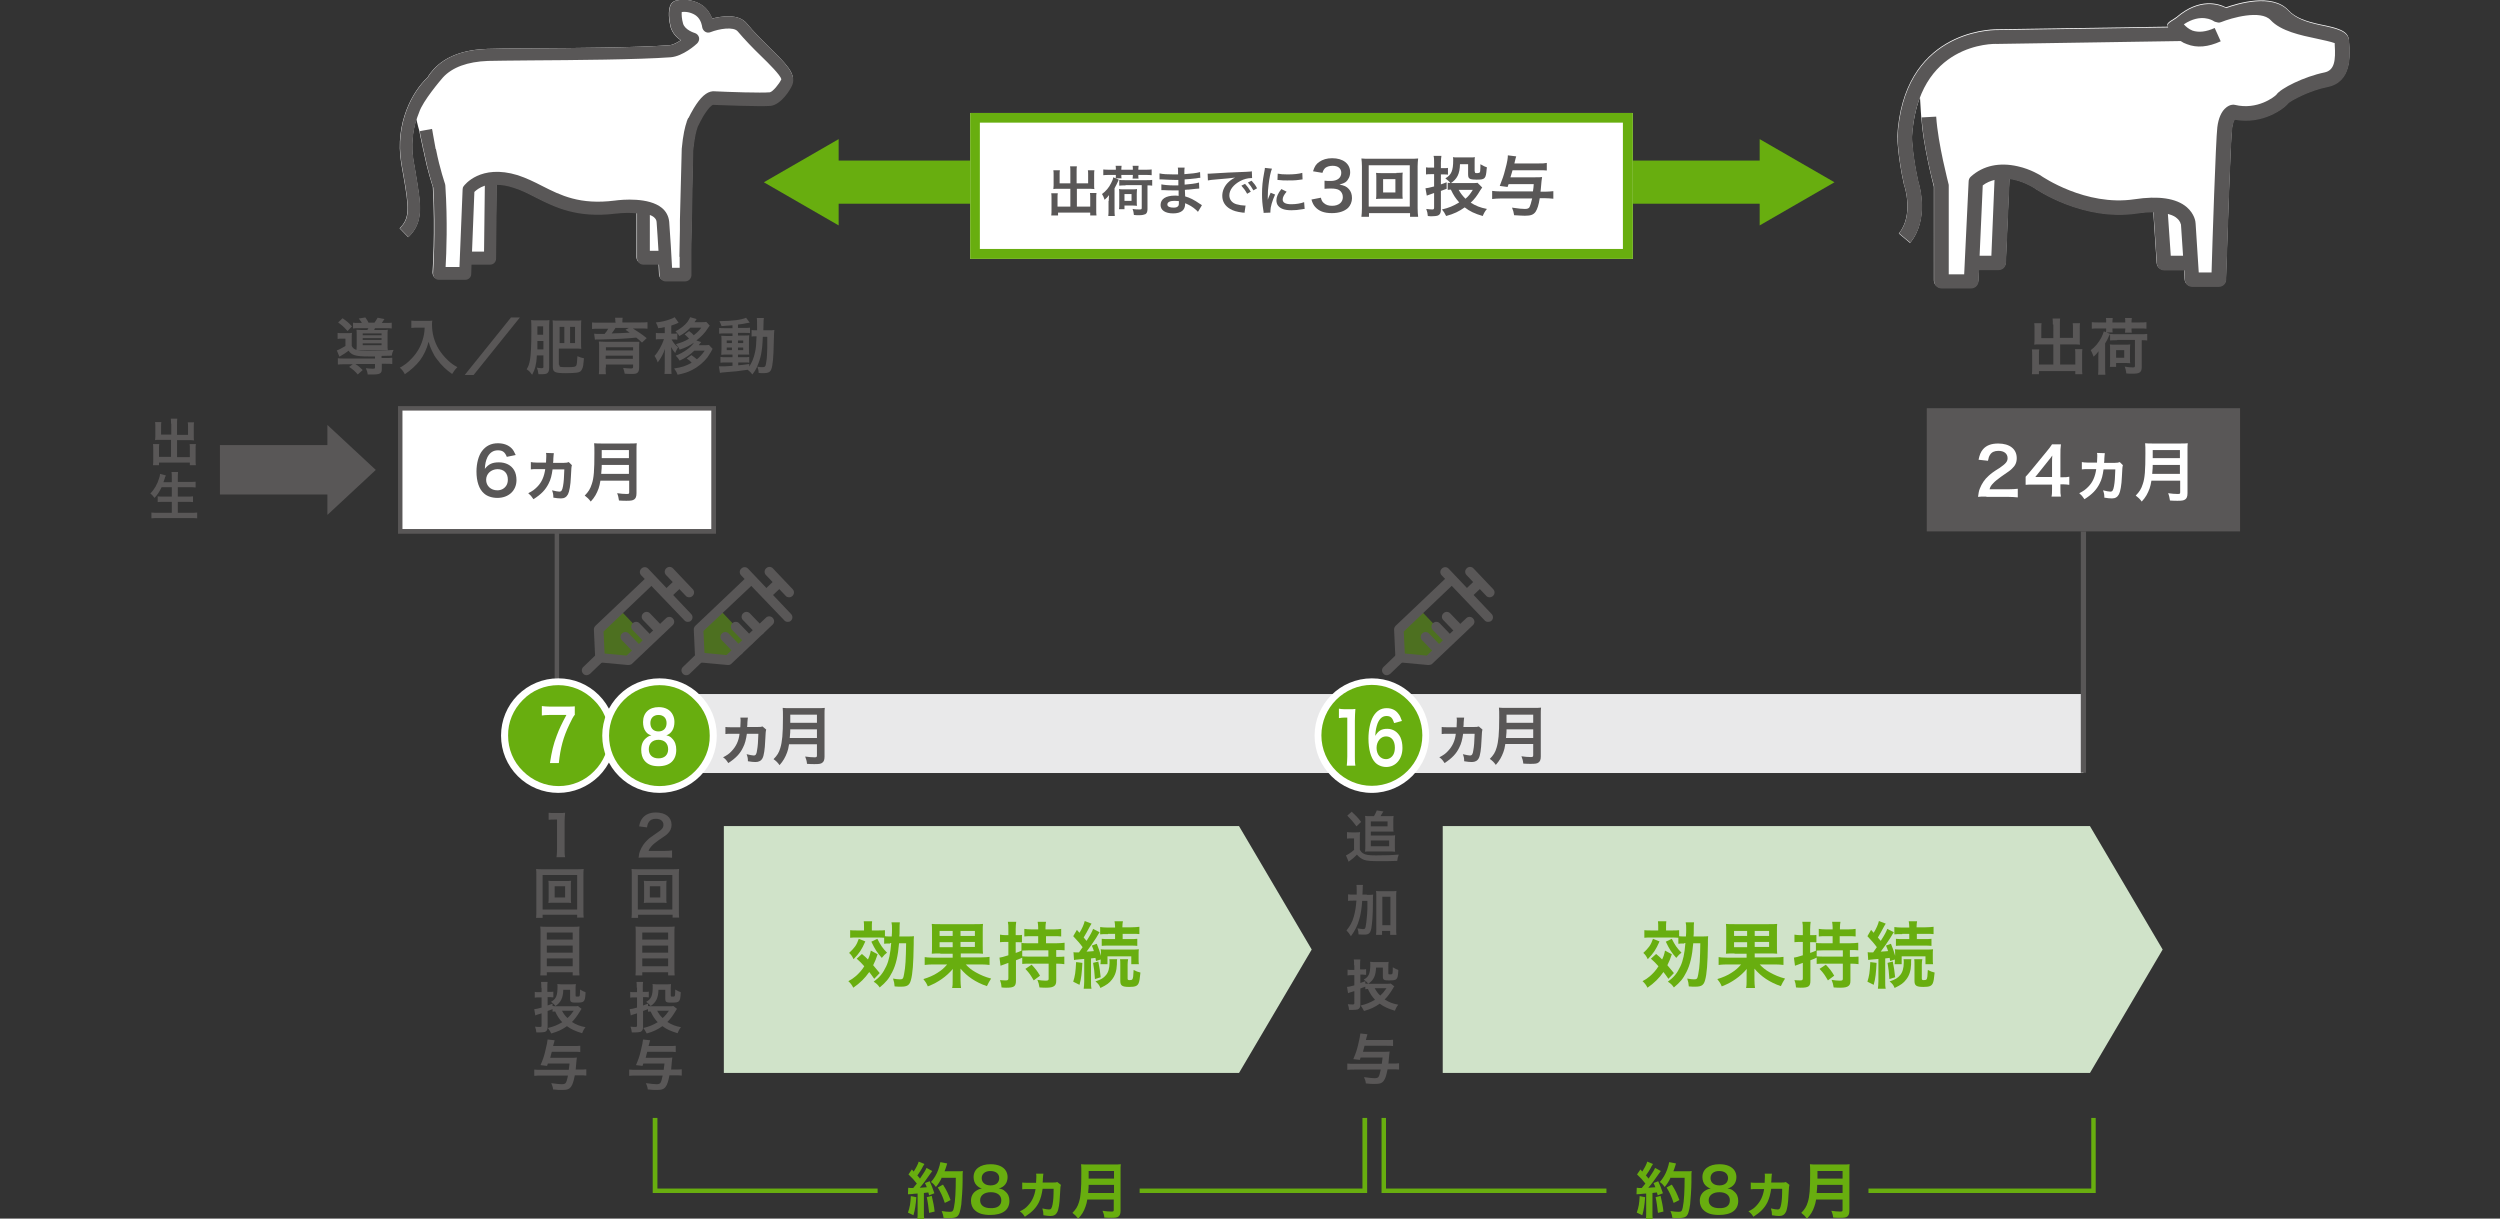 <?xml version="1.0" encoding="utf-8"?>
<!-- Generator: Adobe Illustrator 25.4.1, SVG Export Plug-In . SVG Version: 6.00 Build 0)  -->
<svg version="1.1" id="レイヤー_1" xmlns="http://www.w3.org/2000/svg" xmlns:xlink="http://www.w3.org/1999/xlink" x="0px"
	 y="0px" viewBox="0 0 956 466" style="enable-background:new 0 0 956 466;" xml:space="preserve">
<rect x="0" y="0" width="956" height="466" fill="#333333" stroke="none"/>
<style type="text/css">
	.st0{fill:#E9E9EA;}
	.st1{fill:#68AE0F;}
	.st2{fill:#FFFFFF;}
	.st3{fill:#595757;}
	.st4{opacity:0.5;fill:#68AE0F;}
	.st5{fill:#D0E3C9;}
</style>
<g>
	<rect x="248.1" y="265.4" class="st0" width="548.6" height="30.2"/>
	<g>
		<g>
			<rect x="315.8" y="61.4" class="st1" width="361.9" height="16.5"/>
			<g>
				<polygon class="st1" points="320.7,86.2 292.1,69.7 320.7,53.2 				"/>
			</g>
			<g>
				<polygon class="st1" points="672.9,86.2 701.5,69.7 672.9,53.2 				"/>
			</g>
		</g>
		<g>
			<rect x="371" y="43.2" class="st2" width="253.4" height="55.8"/>
			<path class="st1" d="M374.7,46.9l245.9,0v48.3l-245.9,0V46.9 M371,43.2v55.8l253.4,0V43.2L371,43.2L371,43.2z"/>
		</g>
		<rect x="212.1" y="203.2" class="st3" width="1.7" height="92.2"/>
		<g>
			<rect x="84.1" y="170.2" class="st3" width="43.4" height="18.9"/>
			<polygon class="st3" points="143.7,179.7 125.2,162.5 125.2,196.9 			"/>
		</g>
		<g>
			<rect x="153.1" y="156.1" class="st2" width="119.8" height="47.1"/>
			<path class="st3" d="M273.8,204.1H152.2v-48.8h121.6V204.1z M153.9,202.3H272V157H153.9V202.3z"/>
		</g>
		<g>
			<path class="st3" d="M143.4,136.3c-2.2,0-2.2,0-2.7,0c-4.7,0-6.3-0.5-7.4-2.2c-0.7,0.6-1.9,1.4-3.5,2.3l-1-2.4
				c0.7-0.2,2.2-1,3.3-1.7v-2.8h-1.4c-0.7,0-1,0-1.6,0.1v-2.3c0.6,0.1,1,0.1,1.9,0.1h1.8c0.8,0,1.2,0,1.8-0.1
				c-0.1,0.5-0.1,1-0.1,2.2v2.8c0.4,0.8,0.9,1.2,1.8,1.5c0.8,0.2,2,0.3,4.4,0.3c4.7,0,7.7-0.1,9.8-0.3c-0.5,1.1-0.5,1.1-0.7,2.2
				c-0.7,0-0.7,0-3.9,0.1v0.8h1.3c1.3,0,2,0,2.8-0.1v2.4c-0.7-0.1-1.5-0.1-2.8-0.1h-1.2v2.1c0,1.6-0.7,2-3.6,2c-0.5,0-0.9,0-1.8,0
				c-0.1-1-0.3-1.5-0.7-2.4c1,0.1,1.8,0.2,2.6,0.2s0.9-0.1,0.9-0.5v-1.3h-7.5c1.1,0.7,1.8,1.3,2.8,2.3l-1.9,1.7
				c-1.1-1.3-1.9-2-3.3-2.9l1.4-1H132c-1.3,0-2,0-2.8,0.1v-2.4c0.7,0.1,1.5,0.1,2.8,0.1h11.4V136.3z M131,121.7
				c1.7,1.2,2.2,1.6,3.6,3.1l-1.7,1.8c-1.2-1.4-2.1-2.2-3.6-3.3L131,121.7z M138.3,123.3c-0.4-0.6-0.7-1-1.1-1.5l2.5-0.4
				c0.5,0.7,1,1.4,1.2,2h2.3c0.5-0.7,0.8-1.2,1.2-1.9l2.6,0.5c-0.5,0.7-0.7,1.1-1,1.5h1.5c1.2,0,1.8,0,2.3-0.1v2.2
				c-0.5-0.1-1.2-0.1-2.3-0.1h-4.1c-0.2,0.3-0.2,0.4-0.3,0.7h3.1c1,0,1.6,0,2.1-0.1c-0.1,0.6-0.1,1-0.1,1.8v4.1c0,0.8,0,1.5,0.1,1.9
				c-0.6,0-0.9,0-1.8,0h-8c-1.1,0-1.6,0-2.2,0c0-0.4,0.1-0.8,0.1-1.7v-4.3c0-0.8,0-1.4-0.1-1.8c0.4,0,1.2,0.1,2.3,0.1h1.9
				c0.1-0.3,0.2-0.4,0.4-0.7h-3.5c-1.1,0-1.8,0-2.4,0.1v-2.2c0.5,0.1,1.1,0.1,2.2,0.1H138.3z M138.7,128.2h7.2v-0.7h-7.2V128.2z
				 M138.7,130h7.2v-0.7h-7.2V130z M138.7,132h7.2v-0.7h-7.2V132z"/>
			<path class="st3" d="M159.5,125.3c-0.6,0-1.3,0-2.2,0.1v-2.8c0.7,0.1,1.2,0.1,2.2,0.1h3.7c1,0,1.6,0,2.1-0.1
				c-0.1,0.7-0.1,0.9-0.1,1.5c0,3.3,0.8,6.4,2.5,9.3c1,1.6,2.1,3,3.7,4.5c1.2,1.1,1.9,1.6,3.5,2.5c-0.9,0.9-1.3,1.5-2,2.6
				c-2.3-1.6-4.1-3.3-5.7-5.5c-0.9-1.1-1.4-2-2.1-3.5c-0.6-1.3-0.8-1.9-1.2-3.3c-0.8,3-1.8,5-3.3,7.1c-1.5,1.9-3.3,3.6-5.8,5.3
				c-0.5-1-1-1.7-1.9-2.5c2-1.1,3.1-2,4.7-3.7c1.8-1.9,3.3-4.4,4-6.9c0.5-1.6,0.7-2.8,0.8-4.7H159.5z"/>
			<path class="st3" d="M198.8,121.4l-17.7,22h-3.4l17.7-22H198.8z"/>
			<path class="st3" d="M205.3,135.7c-0.1,2.3-0.3,3.3-0.6,4.6c-0.3,1.1-0.5,1.7-1.2,3c-0.2-0.2-0.4-0.4-0.5-0.6
				c-0.6-0.8-0.9-1-1.6-1.5c0.7-1.1,1-2.1,1.3-3.7c0.3-1.8,0.5-5.4,0.5-10.8c0-2.5,0-3.3-0.1-4.3c0.7,0.1,1.3,0.1,2.2,0.1h3
				c0.9,0,1.4,0,1.8-0.1c0,0.6-0.1,1.1-0.1,2.2v16c0,1.1-0.2,1.7-0.7,2.1c-0.4,0.3-1,0.4-2.3,0.4c-0.3,0-0.6,0-1.1,0
				c-0.1-1-0.3-1.8-0.6-2.5c0.7,0.1,1.3,0.2,1.7,0.2c0.7,0,0.8-0.1,0.8-0.6v-4.3H205.3z M205.5,130.3c0,0.6,0,1.1,0,1.4
				c0,0.6,0,1.3,0,1.9h2.3v-3.2H205.5z M207.7,124.8h-2.2v3.2h2.2V124.8z M213.9,139.5c0,0.6,0.1,0.7,0.5,0.8
				c0.4,0.1,1.4,0.1,2.6,0.1c2.5,0,3.1-0.1,3.4-0.7c0.2-0.4,0.3-1.5,0.4-3.5c0.9,0.4,1.8,0.7,2.5,0.8c-0.2,2.5-0.3,3.3-0.7,4.1
				c-0.4,0.9-0.8,1.2-2,1.4c-0.7,0.1-2.3,0.2-4.2,0.2c-2.2,0-3.3-0.1-4-0.4c-0.7-0.3-1-0.8-1-2v-15.8c0-0.8,0-1.4-0.1-2
				c0.7,0.1,1.4,0.1,2.2,0.1h6.7c0.9,0,1.5,0,2.1-0.1c-0.1,0.7-0.1,1.4-0.1,2.2v6.5c0,1,0,1.7,0.1,2.2c-0.7-0.1-1.4-0.1-2.1-0.1
				h-6.5V139.5z M215.8,125h-1.8v6.2h1.8V125z M218,131.2h1.9V125H218V131.2z"/>
			<path class="st3" d="M235.3,123c0-0.7,0-0.9-0.1-1.5h2.9c-0.1,0.5-0.1,1-0.1,1.5v0.3h6.9c1.3,0,1.9,0,2.7-0.1v2.5
				c-0.8-0.1-1.5-0.1-2.5-0.1h-3.1c1.8,1.1,3.7,2.4,5.3,3.7l-1.8,1.7c-1-0.9-1.3-1.2-2.2-1.9c-4,0.4-8.2,0.6-13.3,0.7
				c-0.2,0-0.6,0-1,0c-0.3,0-0.3,0-0.7,0c-0.2,0-0.6,0-0.8,0.1l-0.3-2.3c0.9,0.1,1,0.1,1.8,0.1c0,0,0.3,0,0.6,0h1.6
				c0.6-0.7,1-1.3,1.4-2h-3.7c-1.1,0-1.7,0-2.5,0.1v-2.5c0.7,0.1,1.4,0.1,2.7,0.1h6.3V123z M231.6,140.5c0,1.1,0,1.9,0.1,2.6H229
				c0.1-0.8,0.1-1.6,0.1-2.9v-7.3c0-1.1,0-1.7-0.1-2.3c0.6,0,1.4,0.1,2.6,0.1h10.4c1.8,0,1.8,0,1.9,0c0,0,0.1,0,0.3,0
				c0.1,0,0.2,0,0.3,0c-0.1,0.7-0.1,1.4-0.1,2.5v7.4c0,1-0.2,1.6-0.7,2c-0.4,0.3-1,0.4-2.3,0.4c-0.5,0-1.1,0-2.5-0.1
				c-0.1-0.7-0.3-1.2-0.6-2.2c1.2,0.1,2,0.2,2.9,0.2c0.7,0,0.9-0.1,0.9-0.6v-0.9h-10.4V140.5z M242.1,132.8h-10.4v1.2h10.4V132.8z
				 M231.6,137.2h10.4v-1.2h-10.4V137.2z M235.3,125.5c-0.3,0.5-0.9,1.4-1.4,2c1.9,0,5-0.2,6.9-0.3c-0.6-0.4-0.8-0.5-1.6-1.1
				l1.3-0.7H235.3z"/>
			<path class="st3" d="M254.1,125.1c-0.8,0.2-1.2,0.3-2.4,0.4c-0.2-0.7-0.4-1.3-0.9-2.2c2.2-0.2,3.8-0.6,5.7-1.3
				c0.7-0.3,1-0.4,1.5-0.7l1.5,2.1c-1.6,0.7-1.6,0.7-2.8,1.1v3.1h0.7c0.8,0,1.2,0,1.6-0.1v2.4c-0.5-0.1-0.9-0.1-1.6-0.1h-0.6
				c0.9,1.5,1.2,1.9,2.5,3c-0.4,0.7-0.7,1.1-1.1,2.2c-0.7-0.8-0.8-1-1.6-2.3c0.1,0.7,0.1,1.7,0.1,2.6v4.8c0,1.3,0,2.1,0.1,2.9h-2.7
				c0.1-0.8,0.1-1.5,0.1-2.9v-4c0-0.7,0-1.7,0.1-2.7c-0.7,2-1.5,3.5-2.8,5.2c-0.3-1-0.7-1.7-1.2-2.5c1.4-1.5,2.9-4.2,3.6-6.4h-1.3
				c-0.8,0-1.2,0-1.8,0.1v-2.5c0.5,0.1,0.9,0.1,1.8,0.1h1.6V125.1z M268.1,130.8c-0.1,0.2-0.1,0.2-0.4,0.5c-0.1,0.1-0.3,0.4-0.5,0.7
				h2.1c0.8,0,1.3,0,1.8-0.1l1.4,1.5c-0.3,0.5-0.3,0.5-0.6,1.1c-0.2,0.3-1.1,1.8-1.4,2.2c-1.4,1.8-3.5,3.6-5.9,4.8
				c-1.7,0.9-3.1,1.3-5.5,1.8c-0.3-1-0.7-1.5-1.3-2.4c2.8-0.4,4.4-0.9,6.7-2.2c-0.7-0.8-0.9-0.9-1.9-1.6l1.8-1.3
				c1.2,0.9,1.4,1,2.1,1.6c1.2-1,1.9-1.8,3-3.3h-4c-1.8,1.7-3.4,2.8-5.6,3.8c-0.4-0.7-0.8-1.2-1.5-1.9c2.9-1.1,5.8-3.1,7-5
				c-1.7,1.2-3.3,2-5.5,2.7c-0.4-0.9-0.7-1.3-1.4-2.1c2.3-0.7,3.2-1,5-2.1c-0.1-0.1-0.1-0.1-0.2-0.2c-0.4-0.5-0.5-0.5-0.7-0.7
				c0,0-0.1-0.1-0.3-0.3c-0.1-0.1-0.3-0.2-0.5-0.4l1.7-1.3c1,0.8,1.3,1,1.8,1.6c1.4-1.1,2-1.7,2.9-2.9h-4.2
				c-1.2,1.3-2.4,2.2-4.2,3.2c-0.4-0.7-0.8-1.2-1.5-1.8c1.8-0.9,3.5-2.2,4.6-3.6c0.4-0.6,0.9-1.4,1-1.8l2.5,0.7
				c-0.1,0.2-0.1,0.2-0.4,0.6c0,0-0.1,0.1-0.2,0.3c0,0-0.1,0.1-0.2,0.3h2.7c0.8,0,1.3,0,1.8-0.1l1.3,1.4c-0.3,0.4-0.3,0.4-0.7,1
				c-1.2,1.9-2.4,3.1-4.4,4.7L268.1,130.8z"/>
			<path class="st3" d="M279.9,124.4c-1.6,0.1-2.3,0.2-4,0.3c-0.2-0.7-0.4-1.1-0.8-1.9c4.6,0,8.6-0.5,10.2-1.3l1.4,1.9
				c-0.2,0-1,0.1-1.3,0.2c-0.9,0.2-2,0.4-3.2,0.5v1.3h2.4c1.1,0,1.6,0,2.2-0.1v2.1c-0.4-0.1-0.7-0.1-1.7-0.1h-2.9v1h2.3
				c1.1,0,1.5,0,2-0.1c0,0.5-0.1,0.9-0.1,2.1v3.2c0,1.1,0,1.8,0.1,2.1c-0.5,0-1,0-2.1,0h-2.2v1h2.1c1.2,0,1.7,0,2.2-0.1v2.2
				c-0.4-0.1-0.7-0.1-1.6-0.1h-2.6v1.1c1.2-0.1,2-0.2,4.2-0.5v1c1-1.5,1.8-3.4,2.2-5.4c0.4-1.7,0.5-3.2,0.6-6.2c-1,0-1.3,0-1.9,0.1
				v-2.5c0.5,0.1,0.9,0.1,1.7,0.1h0.4c0-0.6,0-1,0-1.7c0-1.9,0-2.3-0.1-3h2.7c-0.1,0.6-0.1,0.6-0.2,4.7h2c1,0,1.6,0,2.2-0.1
				c-0.1,0.8-0.1,1-0.2,4.4c-0.1,6-0.4,9.3-1,10.7c-0.4,1-1.2,1.4-2.9,1.4c-0.4,0-1.5,0-1.9-0.1c0-1-0.2-1.5-0.5-2.5
				c-0.6,1.2-0.9,1.8-1.9,3.1c-0.5-0.7-1.1-1.3-1.8-1.8c-3.2,0.5-4.9,0.7-9.2,1c-0.4,0-0.8,0.1-1.4,0.2l-0.4-2.5c0.5,0,0.7,0,1.2,0
				c1.1,0,1.5,0,4-0.2v-1.3h-2.4c-0.7,0-1.5,0-2.2,0.1v-2.2c0.7,0.1,1.1,0.1,2.2,0.1h2.4v-1h-2c-1.1,0-1.6,0-2.3,0.1
				c0-0.6,0.1-1.1,0.1-2.2v-3c0-1.1,0-1.5-0.1-2.1c0.7,0,1.3,0.1,2.3,0.1h2v-1h-2.9c-1,0-1.5,0-2.2,0.1v-2.2
				c0.6,0.1,1.2,0.1,2.2,0.1h2.9V124.4z M277.9,130.2v1h2v-1H277.9z M277.9,132.9v1h2v-1H277.9z M282.2,131.2h2v-1h-2V131.2z
				 M282.2,133.9h2v-1h-2V133.9z M291.7,128.8c-0.2,5.6-0.8,8.3-2.2,11.4c1.2,0.2,1.5,0.2,2.1,0.2c1.1,0,1.2-0.3,1.5-2.5
				c0.2-1.2,0.2-2.2,0.3-4.8c0-0.8,0-0.8,0-2.7c0-0.7,0-0.9,0-1.6H291.7z"/>
		</g>
		<g>
			<path class="st3" d="M193.8,174.7c-0.7-1.8-1.6-2.5-3.4-2.5s-3.1,0.9-4,2.6c-0.6,1.3-0.9,2.5-1,4.5c1.4-1.8,2.8-2.5,5.4-2.5
				c2.6,0,4.7,1.1,5.8,3c0.6,1,0.9,2.3,0.9,3.8c0,4-3,6.8-7.3,6.8c-2,0-3.9-0.6-5.1-1.7c-1.9-1.6-2.9-4.6-2.9-8.4
				c0-3.1,0.8-6.1,2.1-7.8c1.5-2,3.5-3,6.1-3c2.2,0,4,0.7,5.2,1.9c0.7,0.7,1,1.3,1.6,2.6L193.8,174.7z M185.9,183.5
				c0,2.3,1.8,4,4.3,4c1.5,0,2.7-0.7,3.4-1.8c0.4-0.6,0.6-1.4,0.6-2.3c0-2.5-1.5-4-4-4C187.7,179.5,185.9,181.2,185.9,183.5z"/>
			<path class="st3" d="M218.7,177.9c-0.2,0.7-0.2,0.7-0.4,4.6c-0.1,2.9-0.6,5.6-1.1,6.5c-0.6,1.1-1.4,1.6-2.7,1.6
				c-0.8,0-1.7-0.1-2.9-0.3c0-1.2-0.1-1.7-0.5-2.8c1.3,0.3,2.2,0.5,2.8,0.5c0.8,0,1.1-0.5,1.4-2.1c0.3-1.6,0.4-3.4,0.5-6.4h-4.5
				c-0.3,2.2-0.7,3.9-1.5,5.4c-1.2,2.4-2.8,4.1-5.8,6c-0.8-1.2-1.1-1.5-2-2.3c1.6-0.8,2.3-1.3,3.4-2.4c1.8-1.8,2.7-4,3.1-6.8h-3.1
				c-1.3,0-1.7,0-2.4,0.1v-2.8c0.6,0.1,1.2,0.2,2.4,0.2h3.4c0-0.9,0.1-1.7,0.1-2.5c0-0.5,0-0.7-0.1-1.2l3,0.1
				c-0.1,0.5-0.1,0.8-0.2,2.1c0,0.6,0,0.9-0.1,1.6h4c1.1,0,1.5-0.1,2-0.3L218.7,177.9z"/>
			<path class="st3" d="M229.6,183.8c-0.2,1.3-0.4,2.1-0.7,3c-0.7,1.9-1.5,3.4-3,5c-0.7-1-1.4-1.6-2.3-2.3c1.4-1.4,2.1-2.5,2.7-4.4
				c0.8-2.3,1-5.3,1-11.8c0-1.8,0-2.9-0.1-3.8c1,0.1,1.7,0.1,2.9,0.1h10.5c1.4,0,2.1,0,2.9-0.1c-0.1,0.7-0.1,1.4-0.1,2.8v16.3
				c0,1.3-0.3,2-0.9,2.4c-0.6,0.4-1.3,0.5-2.9,0.5c-0.8,0-1.6,0-2.9-0.1c-0.2-1.2-0.3-1.8-0.7-2.8c1.3,0.2,2.7,0.3,3.7,0.3
				c0.8,0,0.9-0.1,0.9-0.7v-4.4H229.6z M240.5,181.2v-3.4h-10.4c0,0.8,0,1.3-0.2,3.4H240.5z M240.5,175.2v-3.1h-10.4v3.1H240.5z"/>
		</g>
		<rect x="736.8" y="156.1" class="st3" width="119.8" height="47.1"/>
		<g>
			<path class="st2" d="M759.6,189.9c-2,0-2.4,0-3.2,0.1c0.2-1.4,0.3-2.3,0.7-3.2c0.7-1.8,1.8-3.5,3.4-4.9c0.9-0.8,1.6-1.4,4.2-3
				c2.3-1.6,3-2.4,3-3.7c0-1.7-1.3-2.8-3.5-2.8c-1.5,0-2.6,0.5-3.2,1.5c-0.4,0.6-0.6,1.2-0.8,2.3l-3.6-0.4c0.4-1.9,0.8-2.9,1.7-4
				c1.3-1.5,3.2-2.2,5.8-2.2c4.4,0,7.1,2.1,7.1,5.6c0,1.7-0.6,2.9-1.8,4c-0.7,0.7-1,0.9-4.2,3.1c-1.1,0.8-2.4,1.8-3,2.5
				c-0.8,0.8-1.1,1.3-1.4,2.3h7.1c1.6,0,2.8-0.1,3.7-0.2v3.3c-1.2-0.1-2.2-0.2-3.8-0.2H759.6z"/>
			<path class="st2" d="M791.3,185.4c-0.9-0.1-1.5-0.2-2.5-0.2h-0.9v1.8c0,1.3,0,1.9,0.2,2.9h-3.6c0.2-0.9,0.2-1.7,0.2-2.9v-1.7h-7
				c-1.5,0-2.3,0-3.1,0.1v-3.1c0.9-0.9,1.1-1.3,2-2.3l6-7.3c1.1-1.3,1.5-1.9,2.1-2.8h3.4c-0.2,1.5-0.2,2.3-0.2,4.3v8.3h0.9
				c1,0,1.6,0,2.5-0.2V185.4z M784.7,177.2c0-1.2,0-2,0.1-3c-0.5,0.7-0.8,1.1-1.7,2.2l-4.8,6h6.4V177.2z"/>
			<path class="st2" d="M811.8,177.9c-0.2,0.7-0.2,0.7-0.4,4.6c-0.1,2.9-0.6,5.6-1.1,6.5c-0.6,1.1-1.4,1.6-2.7,1.6
				c-0.8,0-1.7-0.1-2.9-0.3c0-1.2-0.1-1.7-0.5-2.8c1.3,0.3,2.2,0.5,2.8,0.5c0.8,0,1.1-0.5,1.4-2.1c0.3-1.6,0.4-3.4,0.5-6.4h-4.5
				c-0.3,2.2-0.7,3.9-1.5,5.4c-1.2,2.4-2.8,4.1-5.8,6c-0.8-1.2-1.1-1.5-2-2.3c1.6-0.8,2.3-1.3,3.4-2.4c1.8-1.8,2.7-4,3.1-6.8h-3.1
				c-1.3,0-1.7,0-2.4,0.1v-2.8c0.6,0.1,1.2,0.2,2.4,0.2h3.4c0-0.9,0.1-1.7,0.1-2.5c0-0.5,0-0.7-0.1-1.2l3,0.1
				c-0.1,0.5-0.1,0.8-0.2,2.1c0,0.6,0,0.9-0.1,1.6h4c1.1,0,1.5-0.1,2-0.3L811.8,177.9z"/>
			<path class="st2" d="M822.7,183.8c-0.2,1.3-0.4,2.1-0.7,3c-0.7,1.9-1.5,3.4-3,5c-0.7-1-1.4-1.6-2.3-2.3c1.4-1.4,2.1-2.5,2.7-4.4
				c0.8-2.3,1-5.3,1-11.8c0-1.8,0-2.9-0.1-3.8c1,0.1,1.7,0.1,2.9,0.1h10.5c1.4,0,2.1,0,2.9-0.1c-0.1,0.7-0.1,1.4-0.1,2.8v16.3
				c0,1.3-0.3,2-0.9,2.4c-0.6,0.4-1.3,0.5-2.9,0.5c-0.8,0-1.6,0-2.9-0.1c-0.2-1.2-0.3-1.8-0.7-2.8c1.3,0.2,2.7,0.3,3.7,0.3
				c0.8,0,0.9-0.1,0.9-0.7v-4.4H822.7z M833.6,181.2v-3.4h-10.4c0,0.8,0,1.3-0.2,3.4H833.6z M833.6,175.2v-3.1h-10.4v3.1H833.6z"/>
		</g>
		<g>
			<path class="st3" d="M785,124.1c0-1.1,0-1.7-0.1-2.3h2.9c-0.1,0.7-0.1,1.2-0.1,2.3v5.1h5v-3.8c0-0.8,0-1.3-0.1-1.8h2.8
				c-0.1,0.7-0.1,1.2-0.1,2v4.7c0,0.6,0,1.1,0.1,1.5c-0.5,0-1.1-0.1-1.6-0.1h-6v7.7h5.8v-3.9c0-0.8,0-1.4-0.1-2h2.8
				c-0.1,0.6-0.1,1.3-0.1,2.2v5.1c0,1.1,0,1.7,0.1,2.3h-2.7v-1.2h-13.9v1.2h-2.7c0.1-0.7,0.1-1.4,0.1-2.3v-5c0-0.9,0-1.6-0.1-2.2
				h2.8c-0.1,0.6-0.1,1.1-0.1,2v3.8h5.5v-7.7h-5.6c-0.6,0-1.1,0-1.7,0.1c0-0.5,0.1-1,0.1-1.5v-4.6c0-0.8,0-1.5-0.1-2.1h2.8
				c-0.1,0.5-0.1,1.1-0.1,1.9v3.8h4.6V124.1z"/>
			<path class="st3" d="M802.4,136.8c0-0.8,0-1.4,0.1-2.5c-0.6,0.8-1,1.3-1.9,2.1c-0.4-1.1-0.8-2-1.1-2.5c1.7-1.2,3-2.9,4-4.7
				c0.5-1,0.8-1.8,1-2.5l2.4,1c-0.1,0.2-0.1,0.2-0.4,0.7c-0.3,0.7-0.7,1.7-1.5,2.9v9.4c0,1,0,1.7,0.1,2.6h-2.8
				c0.1-0.9,0.1-1.5,0.1-2.6V136.8z M805.4,122.8c0-0.5,0-0.7-0.1-1.2h2.6c0,0.4-0.1,0.7-0.1,1.2v0.5h4.9v-0.5c0-0.5,0-0.7-0.1-1.2
				h2.6c0,0.4-0.1,0.7-0.1,1.2v0.5h3.2c1.1,0,1.8,0,2.5-0.1v2.5c-0.7-0.1-1.4-0.1-2.5-0.1h-3.2v0.4c0,0.5,0,0.7,0.1,1.2h-2.6
				c0-0.4,0.1-0.6,0.1-1.1v-0.5h-4.9v0.3c0,0.6,0,0.8,0.1,1.2h-2.6c0.1-0.4,0.1-0.7,0.1-1.1v-0.4h-2.9c-1.1,0-1.9,0-2.6,0.1v-2.5
				c0.7,0.1,1.5,0.1,2.6,0.1h2.9V122.8z M806.8,140.4c0.1-0.5,0.1-1.1,0.1-1.8v-4.9c0-1,0-1.5-0.1-2c0.6,0.1,1,0.1,2,0.1h3.8
				c1,0,1.5,0,2-0.1c0,0.5-0.1,0.9-0.1,1.9v3.6c0,0.9,0,1.3,0.1,1.7c-0.5,0-0.9-0.1-1.8-0.1h-3.6v1.5H806.8z M809.6,130.1
				c-1.3,0-2,0-2.7,0.1v-2.5c0.7,0.1,1.5,0.1,2.7,0.1h8.8c1.2,0,2,0,2.7-0.1v2.5c-0.7-0.1-1.1-0.1-2.1-0.1v10.3
				c0,1.1-0.3,1.8-0.9,2.1c-0.5,0.3-1.3,0.4-2.8,0.4c-0.7,0-1.4,0-2.2-0.1c-0.1-1.1-0.3-1.7-0.6-2.6c1.2,0.2,2.2,0.3,3,0.3
				c0.8,0,0.9-0.1,0.9-0.7v-9.8H809.6z M809.2,136.8h3.1v-2.9h-3.1V136.8z"/>
		</g>
		<g>
			<path class="st3" d="M212.8,327.9c0.1-0.8,0.2-1.7,0.2-2.8v-11.7h-1c-0.8,0-1.4,0-2.2,0.1v-2.7c0.7,0.1,1.1,0.1,2.1,0.1h2
				c1.1,0,1.4,0,2.2-0.1c-0.1,1.3-0.2,2.2-0.2,3.5v10.7c0,1.1,0,1.9,0.2,2.8H212.8z"/>
			<path class="st3" d="M220.7,351v-1.2h-13.2v1.2H205c0.1-0.7,0.1-1.6,0.1-2.8v-13.4c0-1,0-1.8-0.1-2.5c0.8,0.1,1.4,0.1,2.5,0.1
				h13.2c1.1,0,1.7,0,2.5-0.1c-0.1,0.8-0.1,1.5-0.1,2.5v13.4c0,1.1,0,2.2,0.1,2.7H220.7z M207.5,347.8h13.2v-13.2h-13.2V347.8z
				 M216.3,336.9c0.9,0,1.5,0,2.1-0.1c-0.1,0.5-0.1,1-0.1,1.7v5.1c0,0.7,0,1.1,0.1,1.7c-0.6-0.1-1.2-0.1-2.1-0.1h-4.5
				c-1.1,0-1.4,0-2.1,0.1c0.1-0.6,0.1-1.1,0.1-1.7v-5.1c0-0.6,0-1.1-0.1-1.7c0.5,0.1,1.1,0.1,2.1,0.1H216.3z M212.1,343.2h4v-4.3h-4
				V343.2z"/>
			<path class="st3" d="M219.3,354.4c1,0,1.6,0,2.3-0.1c-0.1,0.8-0.1,1.4-0.1,2.2v13.9c0,1.1,0,1.8,0.1,2.6H219v-1.2h-9.9v1.2h-2.5
				c0.1-0.7,0.1-1.5,0.1-2.4v-14c0-0.8,0-1.6-0.1-2.3c0.7,0.1,1.4,0.1,2.4,0.1H219.3z M219,359.3v-2.7h-9.9v2.7H219z M209.1,364.3
				h9.9v-2.7h-9.9V364.3z M209.1,369.5h9.9v-3h-9.9V369.5z"/>
			<path class="st3" d="M207,377.7c0-1,0-1.5-0.1-2.2h2.5c-0.1,0.7-0.1,1.2-0.1,2.1v1.7h1.2c0.4,0,0.7,0,1.1-0.1v2.2
				c-0.4,0-0.7-0.1-1.1-0.1h-1.1v3.2c0.6-0.2,0.9-0.3,1.9-0.7l0,2.1c-0.9,0.3-1.1,0.4-1.9,0.7v6.2c0,0.9-0.3,1.5-1,1.8
				c-0.4,0.1-1.3,0.2-2,0.2c-0.4,0-0.7,0-1.3,0c-0.1-0.9-0.2-1.4-0.5-2.2c0.8,0.1,1.4,0.1,1.9,0.1c0.5,0,0.6-0.1,0.6-0.6v-4.6
				c-2,0.6-2,0.6-2.4,0.8l-0.4-2.4c0.9-0.1,1-0.1,2.8-0.6v-3.9h-1.1c-0.5,0-0.9,0-1.5,0.1v-2.2c0.5,0.1,0.9,0.1,1.5,0.1h1.1V377.7z
				 M222.4,385.8c-0.2,0.2-0.2,0.2-0.6,0.9c-1.1,1.8-1.9,2.9-3.1,4.1c1.6,1,3,1.6,5.2,2c-0.6,0.7-1,1.5-1.3,2.3
				c-2.6-0.8-4.2-1.5-5.8-2.7c-1.8,1.3-3.5,2.1-6,2.8c-0.5-1-0.8-1.4-1.3-2.1c2.2-0.5,3.6-1.1,5.5-2.2c-1.2-1.3-1.8-2.2-2.7-4.1
				c-0.5,0-0.6,0-1,0.1v-2.2c0.5,0.1,1,0.1,1.7,0.1h6.7c0.6,0,1,0,1.3-0.1L222.4,385.8z M220.1,380.6c0,0.5,0.1,0.5,0.7,0.5
				c0.3,0,0.6,0,0.7-0.1c0.2-0.1,0.3-0.6,0.3-1.7c0-0.1,0-0.1,0-0.2c0-0.2,0-0.4,0-0.7c1.1,0.6,1.4,0.8,2.1,1c0,0.2,0,0.4,0,0.5
				c-0.2,3.2-0.5,3.5-3.3,3.5c-1,0-1.5,0-1.8-0.1c-0.7-0.2-0.8-0.6-0.8-1.6v-3.2h-2.6c-0.1,3.1-0.9,4.8-3,6.2
				c-0.5-0.7-0.9-1-1.7-1.6c2-1.1,2.5-2.4,2.5-5.9c0-0.3,0-0.6-0.1-0.9c0.4,0,0.9,0.1,1.4,0.1h4.4c0.5,0,0.9,0,1.3-0.1
				c0,0.3-0.1,0.7-0.1,1.3V380.6z M214.9,386.5c0.6,1.1,1.2,2,2.1,2.8c1-0.9,1.5-1.5,2.4-2.8H214.9z"/>
			<path class="st3" d="M209.5,406.7c-0.1,0.4-0.2,0.5-0.3,0.9l-2.5-0.3c0.9-2.1,1.3-3.2,1.8-5.3c0.6-2.4,0.8-3.6,0.9-4.5l2.7,0.3
				c-0.1,0.4-0.2,0.6-0.6,2.2h7.8c1.3,0,1.8,0,2.6-0.1v2.4c-0.7-0.1-1.4-0.1-2.5-0.1h-8.4c-0.2,0.7-0.3,1.2-0.6,2.3h8
				c1,0,1.7,0,2.2-0.1c-0.1,0.8-0.2,1.3-0.4,3.9c0,0.2,0,0.4-0.1,0.7h1.5c0.9,0,1.7,0,2.6-0.1v2.4c-0.8-0.1-1.7-0.1-2.6-0.1h-1.8
				c-0.4,2.1-0.8,3.5-1.4,4.3c-0.7,1-1.5,1.3-3.5,1.3c-0.9,0-1.7,0-3.4-0.2c-0.1-1-0.3-1.4-0.7-2.4c2.4,0.3,3.2,0.4,4.1,0.4
				c0.8,0,1.3-0.2,1.5-0.6c0.3-0.5,0.5-1.3,0.8-2.7H207c-1,0-1.8,0-2.7,0.1v-2.4c0.8,0.1,1.6,0.1,2.7,0.1h10.5
				c0.1-1,0.2-1.3,0.3-2.4H209.5z"/>
		</g>
		<g>
			<path class="st3" d="M246.9,327.9c-1.7,0-2,0-2.7,0.1c0.1-1.2,0.3-2,0.6-2.7c0.6-1.5,1.5-2.9,2.9-4.2c0.7-0.7,1.4-1.1,3.5-2.6
				c2-1.3,2.5-2,2.5-3.1c0-1.4-1.1-2.3-2.9-2.3c-1.2,0-2.2,0.4-2.7,1.3c-0.4,0.5-0.5,1-0.7,2l-3-0.4c0.3-1.6,0.7-2.5,1.5-3.4
				c1.1-1.2,2.7-1.9,4.9-1.9c3.7,0,6,1.8,6,4.7c0,1.4-0.5,2.4-1.5,3.4c-0.6,0.6-0.8,0.7-3.6,2.6c-0.9,0.7-2,1.5-2.5,2.1
				c-0.6,0.7-0.9,1.1-1.2,1.9h5.9c1.3,0,2.4-0.1,3.1-0.2v2.8c-1-0.1-1.8-0.1-3.2-0.1H246.9z"/>
			<path class="st3" d="M257.2,351v-1.2h-13.2v1.2h-2.5c0.1-0.7,0.1-1.6,0.1-2.8v-13.4c0-1,0-1.8-0.1-2.5c0.8,0.1,1.4,0.1,2.5,0.1
				h13.2c1.1,0,1.7,0,2.5-0.1c-0.1,0.8-0.1,1.5-0.1,2.5v13.4c0,1.1,0,2.2,0.1,2.7H257.2z M243.9,347.8h13.2v-13.2h-13.2V347.8z
				 M252.8,336.9c0.9,0,1.5,0,2.1-0.1c-0.1,0.5-0.1,1-0.1,1.7v5.1c0,0.7,0,1.1,0.1,1.7c-0.6-0.1-1.2-0.1-2.1-0.1h-4.5
				c-1.1,0-1.4,0-2.1,0.1c0.1-0.6,0.1-1.1,0.1-1.7v-5.1c0-0.6,0-1.1-0.1-1.7c0.5,0.1,1.1,0.1,2.1,0.1H252.8z M248.5,343.2h4v-4.3h-4
				V343.2z"/>
			<path class="st3" d="M255.7,354.4c1,0,1.6,0,2.3-0.1c-0.1,0.8-0.1,1.4-0.1,2.2v13.9c0,1.1,0,1.8,0.1,2.6h-2.5v-1.2h-9.9v1.2H243
				c0.1-0.7,0.1-1.5,0.1-2.4v-14c0-0.8,0-1.6-0.1-2.3c0.7,0.1,1.4,0.1,2.4,0.1H255.7z M255.5,359.3v-2.7h-9.9v2.7H255.5z
				 M245.6,364.3h9.9v-2.7h-9.9V364.3z M245.6,369.5h9.9v-3h-9.9V369.5z"/>
			<path class="st3" d="M243.5,377.7c0-1,0-1.5-0.1-2.2h2.5c-0.1,0.7-0.1,1.2-0.1,2.1v1.7h1.2c0.4,0,0.7,0,1.1-0.1v2.2
				c-0.4,0-0.7-0.1-1.1-0.1h-1.1v3.2c0.6-0.2,0.9-0.3,1.9-0.7l0,2.1c-0.9,0.3-1.1,0.4-1.9,0.7v6.2c0,0.9-0.3,1.5-1,1.8
				c-0.4,0.1-1.3,0.2-2,0.2c-0.4,0-0.7,0-1.3,0c-0.1-0.9-0.2-1.4-0.5-2.2c0.8,0.1,1.4,0.1,1.9,0.1c0.5,0,0.6-0.1,0.6-0.6v-4.6
				c-2,0.6-2,0.6-2.4,0.8l-0.4-2.4c0.9-0.1,1-0.1,2.8-0.6v-3.9h-1.1c-0.5,0-0.9,0-1.5,0.1v-2.2c0.5,0.1,0.9,0.1,1.5,0.1h1.1V377.7z
				 M258.9,385.8c-0.2,0.2-0.2,0.2-0.6,0.9c-1.1,1.8-1.9,2.9-3.1,4.1c1.6,1,3,1.6,5.2,2c-0.6,0.7-1,1.5-1.3,2.3
				c-2.6-0.8-4.2-1.5-5.8-2.7c-1.8,1.3-3.5,2.1-6,2.8c-0.5-1-0.8-1.4-1.3-2.1c2.2-0.5,3.6-1.1,5.5-2.2c-1.2-1.3-1.8-2.2-2.7-4.1
				c-0.5,0-0.6,0-1,0.1v-2.2c0.5,0.1,1,0.1,1.7,0.1h6.7c0.6,0,1,0,1.3-0.1L258.9,385.8z M256.5,380.6c0,0.5,0.1,0.5,0.7,0.5
				c0.3,0,0.6,0,0.7-0.1c0.2-0.1,0.3-0.6,0.3-1.7c0-0.1,0-0.1,0-0.2c0-0.2,0-0.4,0-0.7c1.1,0.6,1.4,0.8,2.1,1c0,0.2,0,0.4,0,0.5
				c-0.2,3.2-0.5,3.5-3.3,3.5c-1,0-1.5,0-1.8-0.1c-0.7-0.2-0.8-0.6-0.8-1.6v-3.2h-2.6c-0.1,3.1-0.9,4.8-3,6.2
				c-0.5-0.7-0.9-1-1.7-1.6c2-1.1,2.5-2.4,2.5-5.9c0-0.3,0-0.6-0.1-0.9c0.4,0,0.9,0.1,1.4,0.1h4.4c0.5,0,0.9,0,1.3-0.1
				c0,0.3-0.1,0.7-0.1,1.3V380.6z M251.3,386.5c0.6,1.1,1.2,2,2.1,2.8c1-0.9,1.5-1.5,2.4-2.8H251.3z"/>
			<path class="st3" d="M246,406.7c-0.1,0.4-0.2,0.5-0.3,0.9l-2.5-0.3c0.9-2.1,1.3-3.2,1.8-5.3c0.6-2.4,0.8-3.6,0.9-4.5l2.7,0.3
				c-0.1,0.4-0.2,0.6-0.6,2.2h7.8c1.3,0,1.8,0,2.6-0.1v2.4c-0.7-0.1-1.4-0.1-2.5-0.1h-8.4c-0.2,0.7-0.3,1.2-0.6,2.3h8
				c1,0,1.7,0,2.2-0.1c-0.1,0.8-0.2,1.3-0.4,3.9c0,0.2,0,0.4-0.1,0.7h1.5c0.9,0,1.7,0,2.6-0.1v2.4c-0.8-0.1-1.7-0.1-2.6-0.1H256
				c-0.4,2.1-0.8,3.5-1.4,4.3c-0.7,1-1.5,1.3-3.5,1.3c-0.9,0-1.7,0-3.4-0.2c-0.1-1-0.3-1.4-0.7-2.4c2.4,0.3,3.2,0.4,4.1,0.4
				c0.8,0,1.3-0.2,1.5-0.6c0.3-0.5,0.5-1.3,0.8-2.7h-10.1c-1,0-1.8,0-2.7,0.1v-2.4c0.8,0.1,1.6,0.1,2.7,0.1h10.5
				c0.1-1,0.2-1.3,0.3-2.4H246z"/>
		</g>
		<g>
			<g>
				<polyline class="st4" points="229.4,249.9 229,240.5 236.9,233 248.2,244.9 240.3,252.5 229.5,251.4 				"/>
				<path class="st3" d="M240.3,254.3c-0.1,0-0.1,0-0.2,0l-10.8-1c-0.9-0.1-1.6-0.8-1.7-1.7l-0.5-10.9c0-0.5,0.2-1,0.6-1.4
					l19.8-18.8c0.7-0.7,1.9-0.7,2.6,0.1c0.7,0.7,0.7,1.9-0.1,2.6l-19.2,18.3l0.4,8.4l8.4,0.8l15.1-14.3c0.7-0.7,1.9-0.7,2.6,0.1
					c0.7,0.7,0.7,1.9-0.1,2.6l-15.7,14.9C241.2,254.1,240.8,254.3,240.3,254.3z"/>
				<path class="st3" d="M263,237.8c-0.5,0-1-0.2-1.3-0.6L245.2,220c-0.7-0.7-0.7-1.9,0.1-2.6c0.7-0.7,1.9-0.7,2.6,0.1l16.4,17.3
					c0.7,0.7,0.7,1.9-0.1,2.6C263.9,237.7,263.5,237.8,263,237.8z"/>
				<path class="st3" d="M263.5,228.4c-0.5,0-1-0.2-1.3-0.6l-7.5-7.9c-0.7-0.7-0.7-1.9,0.1-2.6c0.7-0.7,1.9-0.7,2.6,0.1l7.5,7.9
					c0.7,0.7,0.7,1.9-0.1,2.6C264.4,228.3,264,228.4,263.5,228.4z"/>
				<path class="st3" d="M252.2,242.9c-0.5,0-1-0.2-1.3-0.6l-5-5.2c-0.7-0.7-0.7-1.9,0.1-2.6c0.7-0.7,1.9-0.7,2.6,0.1l5,5.2
					c0.7,0.7,0.7,1.9-0.1,2.6C253.1,242.7,252.7,242.9,252.2,242.9z"/>
				<path class="st3" d="M248.2,246.7c-0.5,0-1-0.2-1.3-0.6l-5-5.2c-0.7-0.7-0.7-1.9,0.1-2.6c0.7-0.7,1.9-0.7,2.6,0.1l5,5.2
					c0.7,0.7,0.7,1.9-0.1,2.6C249.1,246.5,248.6,246.7,248.2,246.7z"/>
				<path class="st3" d="M224.3,258.2c-0.5,0-1-0.2-1.3-0.6c-0.7-0.7-0.7-1.9,0.1-2.6l5.2-5c0.7-0.7,1.9-0.7,2.6,0.1
					c0.7,0.7,0.7,1.9-0.1,2.6l-5.2,5C225.2,258,224.7,258.2,224.3,258.2z"/>
				<path class="st3" d="M244.1,250.6c-0.5,0-1-0.2-1.3-0.6l-5-5.2c-0.7-0.7-0.7-1.9,0.1-2.6c0.7-0.7,1.9-0.7,2.6,0.1l5,5.2
					c0.7,0.7,0.7,1.9-0.1,2.6C245,250.4,244.6,250.6,244.1,250.6z"/>
				
					<rect x="253.6" y="223.2" transform="matrix(0.725 -0.689 0.689 0.725 -84.241 239.149)" class="st3" width="7.2" height="3.7"/>
			</g>
		</g>
		<g>
			<g>
				<polyline class="st4" points="267.6,249.9 267.2,240.5 275.1,233 286.3,244.9 278.5,252.5 267.7,251.4 				"/>
				<path class="st3" d="M278.5,254.3c-0.1,0-0.1,0-0.2,0l-10.8-1c-0.9-0.1-1.6-0.8-1.7-1.7l-0.5-10.9c0-0.5,0.2-1,0.6-1.4
					l19.8-18.8c0.7-0.7,1.9-0.7,2.6,0.1c0.7,0.7,0.7,1.9-0.1,2.6L269,241.3l0.4,8.4l8.4,0.8l15.1-14.3c0.7-0.7,1.9-0.7,2.6,0.1
					c0.7,0.7,0.7,1.9-0.1,2.6l-15.7,14.9C279.4,254.1,279,254.3,278.5,254.3z"/>
				<path class="st3" d="M301.2,237.8c-0.5,0-1-0.2-1.3-0.6L283.4,220c-0.7-0.7-0.7-1.9,0.1-2.6c0.7-0.7,1.9-0.7,2.6,0.1l16.4,17.3
					c0.7,0.7,0.7,1.9-0.1,2.6C302.1,237.7,301.7,237.8,301.2,237.8z"/>
				<path class="st3" d="M301.7,228.4c-0.5,0-1-0.2-1.3-0.6l-7.5-7.9c-0.7-0.7-0.7-1.9,0.1-2.6c0.7-0.7,1.9-0.7,2.6,0.1l7.5,7.9
					c0.7,0.7,0.7,1.9-0.1,2.6C302.6,228.3,302.2,228.4,301.7,228.4z"/>
				<path class="st3" d="M290.4,242.9c-0.5,0-1-0.2-1.3-0.6l-5-5.2c-0.7-0.7-0.7-1.9,0.1-2.6c0.7-0.7,1.9-0.7,2.6,0.1l5,5.2
					c0.7,0.7,0.7,1.9-0.1,2.6C291.3,242.7,290.8,242.9,290.4,242.9z"/>
				<path class="st3" d="M286.3,246.7c-0.5,0-1-0.2-1.3-0.6l-5-5.2c-0.7-0.7-0.7-1.9,0.1-2.6c0.7-0.7,1.9-0.7,2.6,0.1l5,5.2
					c0.7,0.7,0.7,1.9-0.1,2.6C287.3,246.5,286.8,246.7,286.3,246.7z"/>
				<path class="st3" d="M262.4,258.2c-0.5,0-1-0.2-1.3-0.6c-0.7-0.7-0.7-1.9,0.1-2.6l5.2-5c0.7-0.7,1.9-0.7,2.6,0.1
					c0.7,0.7,0.7,1.9-0.1,2.6l-5.2,5C263.4,258,262.9,258.2,262.4,258.2z"/>
				<path class="st3" d="M282.3,250.6c-0.5,0-1-0.2-1.3-0.6l-5-5.2c-0.7-0.7-0.7-1.9,0.1-2.6c0.7-0.7,1.9-0.7,2.6,0.1l5,5.2
					c0.7,0.7,0.7,1.9-0.1,2.6C283.2,250.4,282.7,250.6,282.3,250.6z"/>
				
					<rect x="291.8" y="223.2" transform="matrix(0.725 -0.689 0.689 0.725 -73.733 265.457)" class="st3" width="7.2" height="3.7"/>
			</g>
		</g>
		<g>
			<g>
				<polyline class="st4" points="535.4,249.9 535,240.5 542.9,233 554.2,244.9 546.3,252.5 535.5,251.4 				"/>
				<path class="st3" d="M546.3,254.3c-0.1,0-0.1,0-0.2,0l-10.8-1c-0.9-0.1-1.6-0.8-1.7-1.7l-0.5-10.9c0-0.5,0.2-1,0.6-1.4
					l19.8-18.8c0.7-0.7,1.9-0.7,2.6,0.1c0.7,0.7,0.7,1.9-0.1,2.6l-19.2,18.3l0.4,8.4l8.4,0.8l15.1-14.3c0.7-0.7,1.9-0.7,2.6,0.1
					c0.7,0.7,0.7,1.9-0.1,2.6l-15.7,14.9C547.3,254.1,546.8,254.3,546.3,254.3z"/>
				<path class="st3" d="M569,237.8c-0.5,0-1-0.2-1.3-0.6L551.3,220c-0.7-0.7-0.7-1.9,0.1-2.6c0.7-0.7,1.9-0.7,2.6,0.1l16.4,17.3
					c0.7,0.7,0.7,1.9-0.1,2.6C570,237.7,569.5,237.8,569,237.8z"/>
				<path class="st3" d="M569.6,228.4c-0.5,0-1-0.2-1.3-0.6l-7.5-7.9c-0.7-0.7-0.7-1.9,0.1-2.6c0.7-0.7,1.9-0.7,2.6,0.1l7.5,7.9
					c0.7,0.7,0.7,1.9-0.1,2.6C570.5,228.3,570,228.4,569.6,228.4z"/>
				<path class="st3" d="M558.2,242.9c-0.5,0-1-0.2-1.3-0.6l-5-5.2c-0.7-0.7-0.7-1.9,0.1-2.6c0.7-0.7,1.9-0.7,2.6,0.1l5,5.2
					c0.7,0.7,0.7,1.9-0.1,2.6C559.1,242.7,558.7,242.9,558.2,242.9z"/>
				<path class="st3" d="M554.2,246.7c-0.5,0-1-0.2-1.3-0.6l-5-5.2c-0.7-0.7-0.7-1.9,0.1-2.6c0.7-0.7,1.9-0.7,2.6,0.1l5,5.2
					c0.7,0.7,0.7,1.9-0.1,2.6C555.1,246.5,554.6,246.7,554.2,246.7z"/>
				<path class="st3" d="M530.3,258.2c-0.5,0-1-0.2-1.3-0.6c-0.7-0.7-0.7-1.9,0.1-2.6l5.2-5c0.7-0.7,1.9-0.7,2.6,0.1
					c0.7,0.7,0.7,1.9-0.1,2.6l-5.2,5C531.2,258,530.7,258.2,530.3,258.2z"/>
				<path class="st3" d="M550.1,250.6c-0.5,0-1-0.2-1.3-0.6l-5-5.2c-0.7-0.7-0.7-1.9,0.1-2.6c0.7-0.7,1.9-0.7,2.6,0.1l5,5.2
					c0.7,0.7,0.7,1.9-0.1,2.6C551,250.4,550.6,250.6,550.1,250.6z"/>
				
					<rect x="559.7" y="223.2" transform="matrix(0.725 -0.689 0.689 0.725 -2.415526e-02 449.988)" class="st3" width="7.2" height="3.7"/>
			</g>
		</g>
		<rect x="795.7" y="203.2" class="st3" width="2" height="92.3"/>
		<g>
			<g>
				
					<ellipse transform="matrix(1 -1.506159e-02 1.506159e-02 1 -4.212 3.247)" class="st1" cx="213.5" cy="281.3" rx="20.6" ry="20.6"/>
				<path class="st2" d="M213.5,303.2c-5.9,0-11.4-2.3-15.5-6.4c-4.1-4.1-6.4-9.6-6.4-15.5c0-5.9,2.3-11.4,6.4-15.5
					c4.1-4.1,9.6-6.4,15.5-6.4c5.9,0,11.4,2.3,15.5,6.4c4.1,4.1,6.4,9.6,6.4,15.5l0,0c0,0,0,0,0,0c0,5.9-2.3,11.4-6.4,15.5
					C224.8,300.9,219.3,303.2,213.5,303.2z M213.5,262c-5.2,0-10,2-13.6,5.7c-3.6,3.6-5.7,8.5-5.6,13.6c0,5.2,2,10,5.7,13.6
					c3.6,3.6,8.5,5.7,13.6,5.7c5.2,0,10-2,13.6-5.7c3.6-3.6,5.7-8.5,5.6-13.6l0,0c0-5.2-2-10-5.7-13.6
					C223.4,264,218.6,262,213.5,262z"/>
			</g>
			<g>
				<g>
					<path class="st2" d="M219.9,273.2c-0.7,0.8-1.3,2-2.2,3.9c-2.3,4.8-3.4,8.9-4,14.7h-3.4c0.7-4.5,1.3-7.1,2.6-10.5
						c1-2.7,1.9-4.5,3.7-7.9H210c-1.3,0-1.9,0.1-2.8,0.2V270c1,0.1,1.7,0.2,2.9,0.2h6.8c1.6,0,2.2,0,2.9-0.1V273.2z"/>
				</g>
			</g>
			<g>
				
					<ellipse transform="matrix(1 -1.506159e-02 1.506159e-02 1 -4.208 3.831)" class="st1" cx="252.2" cy="281.3" rx="20.6" ry="20.6"/>
				<path class="st2" d="M252.2,303.2c-5.9,0-11.4-2.3-15.5-6.4c-4.1-4.1-6.4-9.6-6.4-15.5c0-12.1,9.8-21.9,21.9-21.9
					c5.9,0,11.4,2.3,15.5,6.4c4.1,4.1,6.4,9.6,6.4,15.5c0,5.9-2.3,11.4-6.4,15.5C263.6,300.9,258.1,303.2,252.2,303.2z M252.2,262
					c-10.6,0-19.3,8.7-19.3,19.3c0,5.2,2,10,5.7,13.6c3.6,3.6,8.5,5.7,13.6,5.7c5.2,0,10-2,13.6-5.7c3.6-3.6,5.7-8.5,5.6-13.6
					c0-5.2-2-10-5.7-13.6C262.2,264,257.4,262,252.2,262z"/>
			</g>
			<g>
				<path class="st2" d="M246.9,279.7c-0.7-0.9-1-2.2-1-3.6c0-3.5,2.3-5.7,6-5.7c2.6,0,4.5,1.1,5.4,3c0.4,0.8,0.6,1.7,0.6,2.7
					c0,2.5-1.1,4.4-3.1,5.1c1,0.2,1.6,0.5,2.3,1.3c1,1,1.5,2.4,1.5,4.2c0,4-2.4,6.3-6.8,6.3c-2.5,0-4.2-0.7-5.4-2.2
					c-0.8-1-1.2-2.4-1.2-4.1c0-1.9,0.6-3.4,1.8-4.4c0.7-0.6,1.2-0.9,2.1-1.1C248,280.9,247.5,280.5,246.9,279.7z M255.5,286.5
					c0-2.2-1.4-3.6-3.7-3.6c-2.3,0-3.7,1.4-3.7,3.6c0,2.2,1.4,3.5,3.7,3.5C254.1,290,255.5,288.7,255.5,286.5z M248.7,276.5
					c0,2,1.2,3.2,3.1,3.2c1.9,0,3.1-1.2,3.1-3.2c0-1.9-1.2-3.1-3.1-3.1C249.9,273.4,248.7,274.6,248.7,276.5z"/>
			</g>
			<g>
				<path class="st3" d="M293,279c-0.2,0.7-0.2,0.7-0.4,4.5c-0.1,2.9-0.5,5.5-1,6.4c-0.5,1-1.4,1.5-2.7,1.5c-0.8,0-1.7-0.1-2.9-0.3
					c0-1.2-0.1-1.6-0.5-2.7c1.3,0.3,2.2,0.5,2.7,0.5c0.8,0,1.1-0.5,1.3-2c0.3-1.6,0.4-3.3,0.5-6.3h-4.4c-0.3,2.1-0.7,3.8-1.5,5.3
					c-1.1,2.3-2.7,4-5.6,5.9c-0.8-1.2-1-1.5-2-2.2c1.5-0.8,2.3-1.3,3.3-2.4c1.7-1.8,2.7-3.9,3-6.6h-3.1c-1.3,0-1.6,0-2.3,0.1V278
					c0.6,0.1,1.2,0.1,2.4,0.1h3.3c0-0.9,0.1-1.6,0.1-2.5c0-0.5,0-0.7-0.1-1.2l2.9,0c-0.1,0.5-0.1,0.8-0.2,2c0,0.6,0,0.8-0.1,1.6h3.9
					c1,0,1.4,0,2-0.2L293,279z"/>
				<path class="st3" d="M301.7,284.8c-0.2,1.3-0.4,2.1-0.7,2.9c-0.7,1.9-1.5,3.3-2.9,4.9c-0.7-1-1.3-1.6-2.3-2.3
					c1.4-1.4,2.1-2.5,2.6-4.3c0.7-2.3,1-5.2,1-11.6c0-1.8,0-2.9-0.1-3.7c1,0.1,1.6,0.1,2.9,0.1h10.3c1.4,0,2,0,2.9-0.1
					c-0.1,0.7-0.1,1.3-0.1,2.8v15.9c0,1.2-0.3,1.9-0.9,2.3c-0.5,0.4-1.2,0.5-2.9,0.5c-0.8,0-1.6,0-2.9-0.1c-0.1-1.2-0.3-1.7-0.7-2.8
					c1.3,0.2,2.6,0.3,3.6,0.3c0.7,0,0.9-0.1,0.9-0.7v-4.3H301.7z M312.4,282.2v-3.3h-10.2c0,0.8,0,1.3-0.2,3.3H312.4z M312.4,276.4
					v-3.1h-10.2v3.1H312.4z"/>
			</g>
		</g>
		<g>
			<path class="st3" d="M65.4,162c0-0.9,0-1.4-0.1-1.9h2.5c-0.1,0.6-0.1,1-0.1,1.9v4.3h4.2v-3.2c0-0.6,0-1.1-0.1-1.6h2.4
				c-0.1,0.6-0.1,1-0.1,1.7v3.9c0,0.5,0,0.9,0.1,1.3c-0.4,0-0.9-0.1-1.4-0.1h-5.1v6.5h4.9v-3.3c0-0.7,0-1.2-0.1-1.7h2.4
				c-0.1,0.5-0.1,1.1-0.1,1.9v4.2c0,0.9,0,1.4,0.1,2h-2.3v-1H60.8v1h-2.3c0.1-0.6,0.1-1.2,0.1-2v-4.2c0-0.8,0-1.4-0.1-1.9h2.4
				c-0.1,0.5-0.1,0.9-0.1,1.7v3.2h4.6v-6.5h-4.7c-0.5,0-0.9,0-1.4,0.1c0-0.4,0.1-0.8,0.1-1.3v-3.9c0-0.7,0-1.2-0.1-1.7h2.4
				c-0.1,0.4-0.1,0.9-0.1,1.6v3.2h3.9V162z"/>
			<path class="st3" d="M61.8,186.3c-0.8,1.7-1.6,2.9-2.7,4.1c-0.5-0.7-1-1.2-1.6-1.7c1.5-1.5,2.7-3.6,3.3-5.7
				c0.3-0.8,0.4-1.3,0.4-1.8l2.2,0.6c0,0.2,0,0.2-0.2,0.5c-0.1,0.1-0.1,0.2-0.2,0.6c-0.1,0.3-0.3,0.8-0.5,1.5h3.2v-1.5
				c0-1,0-1.6-0.1-2.4h2.5c-0.1,0.6-0.1,1.3-0.1,2.3v1.5h4.1c1,0,1.8,0,2.7-0.1v2.2c-0.8-0.1-1.7-0.1-2.6-0.1h-4.2v3.6h3.4
				c1,0,1.8,0,2.4-0.1v2.2c-0.7-0.1-1.5-0.1-2.4-0.1h-3.4v4.2h4.7c1.1,0,1.9,0,2.7-0.1v2.2c-0.9-0.1-1.6-0.1-2.7-0.1h-12
				c-1,0-1.9,0-2.8,0.1v-2.2c0.8,0.1,1.7,0.1,2.7,0.1h5.1v-4.2h-3c-0.9,0-1.7,0-2.4,0.1v-2.2c0.6,0.1,1.3,0.1,2.4,0.1h3v-3.6H61.8z"
				/>
		</g>
		<g>
			<g>
				
					<ellipse transform="matrix(1 -1.506159e-02 1.506159e-02 1 -4.176 7.933)" class="st1" cx="524.6" cy="281.2" rx="20.6" ry="20.6"/>
				<path class="st2" d="M524.6,303.2c-12.1,0-21.9-9.8-21.9-21.9c0-12.1,9.8-21.9,21.9-21.9c5.9,0,11.4,2.3,15.5,6.4
					c4.1,4.1,6.4,9.6,6.4,15.5l0,0c0,0,0,0,0,0C546.5,293.3,536.6,303.2,524.6,303.2z M524.6,261.9c-10.6,0-19.3,8.7-19.3,19.3
					c0,10.6,8.7,19.3,19.3,19.3c10.6,0,19.3-8.7,19.3-19.3l0,0c0-5.2-2-10-5.7-13.6C534.6,264,529.7,261.9,524.6,261.9z"/>
			</g>
			<g>
				<path class="st2" d="M515,292.8c0.1-1.1,0.2-2.1,0.2-3.5l0-14.9h-1c-0.8,0-1.4,0.1-2.2,0.2V271c0.7,0.1,1.1,0.2,2.1,0.2h2
					c1.1,0,1.4,0,2.2-0.1c-0.1,1.6-0.2,2.8-0.2,4.5v13.7c0,1.4,0,2.4,0.2,3.5H515z"/>
				<path class="st2" d="M533.1,276.5c-0.6-2-1.3-2.7-2.9-2.7c-1.5,0-2.6,0.9-3.4,2.8c-0.5,1.4-0.8,2.7-0.9,4.8
					c1.2-2,2.4-2.7,4.6-2.7c2.2,0,4,1.2,5,3.2c0.5,1.1,0.8,2.5,0.8,4.1c0,4.3-2.6,7.3-6.2,7.3c-1.7,0-3.3-0.7-4.3-1.8
					c-1.6-1.7-2.5-5-2.5-9.1c0-3.3,0.7-6.5,1.8-8.4c1.3-2.2,3-3.2,5.2-3.2c1.8,0,3.4,0.7,4.4,2.1c0.6,0.7,0.9,1.4,1.4,2.8
					L533.1,276.5z M526.4,286c0,2.5,1.5,4.3,3.6,4.3c1.2,0,2.3-0.7,2.9-1.9c0.3-0.6,0.5-1.5,0.5-2.5c0-2.7-1.3-4.3-3.4-4.3
					C528,281.6,526.4,283.5,526.4,286z"/>
			</g>
			<g>
				<path class="st3" d="M566.9,279c-0.2,0.7-0.2,0.7-0.4,4.5c-0.1,2.9-0.5,5.5-1,6.4c-0.5,1-1.4,1.5-2.7,1.5
					c-0.8,0-1.7-0.1-2.9-0.3c0-1.2-0.1-1.6-0.5-2.7c1.3,0.3,2.2,0.5,2.7,0.5c0.8,0,1.1-0.5,1.3-2c0.3-1.6,0.4-3.3,0.5-6.3h-4.4
					c-0.3,2.1-0.7,3.8-1.5,5.3c-1.1,2.3-2.7,4-5.6,5.9c-0.8-1.2-1-1.5-2-2.2c1.5-0.8,2.3-1.3,3.3-2.4c1.7-1.8,2.7-3.9,3-6.6h-3.1
					c-1.3,0-1.6,0-2.3,0.1V278c0.6,0.1,1.2,0.1,2.4,0.1h3.3c0-0.9,0.1-1.6,0.1-2.5c0-0.5,0-0.7-0.1-1.2l2.9,0
					c-0.1,0.5-0.1,0.8-0.2,2c0,0.6,0,0.8-0.1,1.6h3.9c1,0,1.4,0,2-0.2L566.9,279z"/>
				<path class="st3" d="M575.6,284.7c-0.2,1.3-0.4,2.1-0.7,2.9c-0.7,1.9-1.5,3.3-2.9,4.9c-0.7-1-1.3-1.6-2.3-2.3
					c1.4-1.4,2.1-2.5,2.6-4.3c0.7-2.3,1-5.2,1-11.6c0-1.8,0-2.9-0.1-3.7c1,0.1,1.6,0.1,2.9,0.1h10.3c1.4,0,2,0,2.9-0.1
					c-0.1,0.7-0.1,1.3-0.1,2.8v15.9c0,1.2-0.3,1.9-0.9,2.3c-0.5,0.4-1.2,0.5-2.9,0.5c-0.8,0-1.6,0-2.9-0.1c-0.1-1.2-0.3-1.7-0.7-2.8
					c1.3,0.2,2.6,0.3,3.6,0.3c0.7,0,0.9-0.1,0.9-0.7v-4.3H575.6z M586.3,282.2v-3.3h-10.2c0,0.8,0,1.3-0.2,3.3H586.3z M586.3,276.4
					v-3.1h-10.2v3.1H586.3z"/>
			</g>
		</g>
		<g>
			<path class="st3" d="M515.2,318.2c0.5,0.1,0.9,0.1,1.7,0.1h1.6c0.6,0,1.1,0,1.6-0.1c-0.1,0.7-0.1,1.2-0.1,2.3v4.4
				c0.3,0.6,0.6,1,1.2,1.4c0.9,0.6,2.2,0.8,4.9,0.8c4.1,0,6.6-0.1,8.8-0.3c-0.4,1-0.5,1.4-0.6,2.4c-2.4,0.1-4.4,0.1-6.9,0.1
				c-3.1,0-4.7-0.1-5.8-0.5c-1-0.4-1.9-1-2.7-2c-0.9,0.9-1.5,1.5-2.4,2.1c-0.3,0.3-0.6,0.5-0.8,0.6l-1-2.4c0.7-0.3,2-1.1,3.1-2.1
				v-4.4h-1.2c-0.6,0-0.9,0-1.5,0.1V318.2z M516.9,310.4c1.6,1.5,2.3,2.2,3.6,3.9l-1.8,1.7c-1.3-1.8-2.1-2.7-3.5-4.1L516.9,310.4z
				 M525.4,312.1c0.4-0.7,0.8-1.4,1.1-2.2l2.5,0.4c-0.4,0.7-0.7,1.2-1.1,1.8h3.5c0.7,0,1.1,0,1.5-0.1c0,0.5-0.1,0.9-0.1,1.5v2.9
				c0,0.7,0,1.2,0.1,1.6c-0.5,0-0.9,0-1.5,0h-7.2v1.5h7.8c0.8,0,1.1,0,1.5-0.1c0,0.4-0.1,0.9-0.1,1.6v3.2c0,0.5,0,1,0.1,1.5
				c-0.5,0-0.9-0.1-1.4-0.1h-8.6c-0.6,0-1.1,0-1.5,0.1c0-0.4,0.1-0.9,0.1-1.5v-10.7c0-0.5,0-1-0.1-1.5c0.5,0.1,1,0.1,1.7,0.1H525.4z
				 M524.2,316h6.4v-1.9h-6.4V316z M524.2,323.6h7v-2.2h-7V323.6z"/>
			<path class="st3" d="M522.7,342.2c1.1,0,1.7,0,2.4-0.1c-0.1,0.7-0.1,0.8-0.1,3.5c0,4.4-0.3,7.6-0.6,9.4c-0.4,1.9-1,2.4-2.7,2.4
				c-0.5,0-1.3,0-2.2-0.1c0-1-0.1-1.3-0.4-2.3c0.8,0.1,1.6,0.3,2.1,0.3c0.6,0,0.8-0.1,1-0.8c0.2-0.8,0.4-2.7,0.6-5
				c0.1-1.9,0.1-1.9,0.1-5h-2c-0.2,2.9-0.5,4.9-1.1,7c-0.7,2.5-1.6,4.3-3.2,6.5c-0.6-0.9-1-1.5-1.7-2.2c1.3-1.6,2.2-3.1,2.8-5.3
				c0.5-1.8,0.8-3.5,1-6.1h-1.1c-0.9,0-1.5,0-2.1,0.1V342c0.6,0.1,1.2,0.1,2.3,0.1h1c0-0.6,0-0.7,0-1.8c0-0.8,0-1.4-0.1-1.9h2.5
				c-0.1,0.4-0.1,0.7-0.1,1.4c0,0.4,0,0.4-0.1,2.3H522.7z M528.6,357.5h-2.4c0.1-0.7,0.1-1.5,0.1-2.4v-12.2c0-1,0-1.5-0.1-2.2
				c0.6,0.1,1.1,0.1,1.9,0.1h4c0.8,0,1.3,0,1.9-0.1c-0.1,0.7-0.1,1.3-0.1,2.2v12.2c0,1,0,1.7,0.1,2.4h-2.4v-1.5h-3.1V357.5z
				 M528.6,353.8h3.1v-10.9h-3.1V353.8z"/>
			<path class="st3" d="M517.8,369.1c0-1,0-1.5-0.1-2.2h2.5c-0.1,0.7-0.1,1.2-0.1,2.1v1.7h1.2c0.4,0,0.7,0,1.1-0.1v2.2
				c-0.4,0-0.7-0.1-1.1-0.1h-1.1v3.2c0.6-0.2,0.9-0.3,1.9-0.7l0,2.1c-0.9,0.3-1.1,0.4-1.9,0.7v6.2c0,0.9-0.3,1.5-1,1.8
				c-0.4,0.1-1.3,0.2-2,0.2c-0.4,0-0.7,0-1.3,0c-0.1-0.9-0.2-1.4-0.5-2.2c0.8,0.1,1.4,0.1,1.9,0.1c0.5,0,0.6-0.1,0.6-0.6V379
				c-2,0.6-2,0.6-2.4,0.8l-0.4-2.4c0.9-0.1,1-0.1,2.8-0.6v-3.9h-1.1c-0.5,0-0.9,0-1.5,0.1v-2.2c0.5,0.1,0.9,0.1,1.5,0.1h1.1V369.1z
				 M533.2,377.2c-0.2,0.2-0.2,0.2-0.6,0.9c-1.1,1.8-1.9,2.9-3.1,4.1c1.6,1,3,1.6,5.2,2c-0.6,0.7-1,1.5-1.3,2.3
				c-2.6-0.8-4.2-1.5-5.8-2.7c-1.8,1.3-3.5,2.1-6,2.8c-0.5-1-0.8-1.4-1.3-2.1c2.2-0.5,3.6-1.1,5.5-2.2c-1.2-1.3-1.8-2.2-2.7-4.1
				c-0.5,0-0.6,0-1,0.1v-2.2c0.5,0.1,1,0.1,1.7,0.1h6.7c0.6,0,1,0,1.3-0.1L533.2,377.2z M530.9,372.1c0,0.5,0.1,0.5,0.7,0.5
				c0.3,0,0.6,0,0.7-0.1c0.2-0.1,0.3-0.6,0.3-1.7c0-0.1,0-0.1,0-0.2c0-0.2,0-0.4,0-0.7c1.1,0.6,1.4,0.8,2.1,1c0,0.2,0,0.4,0,0.5
				c-0.2,3.2-0.5,3.5-3.3,3.5c-1,0-1.5,0-1.8-0.1c-0.7-0.2-0.8-0.6-0.8-1.6v-3.2h-2.6c-0.1,3.1-0.9,4.8-3,6.2
				c-0.5-0.7-0.9-1-1.7-1.6c2-1.1,2.5-2.4,2.5-5.9c0-0.3,0-0.6-0.1-0.9c0.4,0,0.9,0.1,1.4,0.1h4.4c0.5,0,0.9,0,1.3-0.1
				c0,0.3-0.1,0.7-0.1,1.3V372.1z M525.7,377.9c0.6,1.1,1.2,2,2.1,2.8c1-0.9,1.5-1.5,2.4-2.8H525.7z"/>
			<path class="st3" d="M520.3,404.4c-0.1,0.4-0.2,0.5-0.3,0.9l-2.5-0.3c0.9-2.1,1.3-3.2,1.8-5.3c0.6-2.4,0.8-3.6,0.9-4.5l2.7,0.3
				c-0.1,0.4-0.2,0.6-0.6,2.2h7.8c1.3,0,1.8,0,2.6-0.1v2.4c-0.7-0.1-1.4-0.1-2.5-0.1h-8.4c-0.2,0.7-0.3,1.2-0.6,2.3h8
				c1,0,1.7,0,2.2-0.1c-0.1,0.8-0.2,1.3-0.4,3.9c0,0.2,0,0.4-0.1,0.7h1.5c0.9,0,1.7,0,2.6-0.1v2.4c-0.8-0.1-1.7-0.1-2.6-0.1h-1.8
				c-0.4,2.1-0.8,3.5-1.4,4.3c-0.7,1-1.5,1.3-3.5,1.3c-0.9,0-1.7,0-3.4-0.2c-0.1-1-0.3-1.4-0.7-2.4c2.4,0.3,3.2,0.4,4.1,0.4
				c0.8,0,1.3-0.2,1.5-0.6c0.3-0.5,0.5-1.3,0.8-2.7h-10.1c-1,0-1.8,0-2.7,0.1v-2.4c0.8,0.1,1.6,0.1,2.7,0.1h10.5
				c0.1-1,0.2-1.3,0.3-2.4H520.3z"/>
		</g>
		<polygon class="st5" points="473.8,410.3 276.8,410.3 276.8,315.9 473.8,315.9 501.6,363.1 		"/>
		<polygon class="st5" points="799.2,410.3 551.7,410.3 551.7,315.9 799.2,315.9 827,363.1 		"/>
		<g>
			<g>
				<path class="st1" d="M329.6,364.8c1.1,0.9,1.4,1.2,2.3,2.1c0.6-1.3,0.8-1.9,1.1-3.4l2.6,1.4c-0.6,1.8-0.9,2.6-1.7,4.2
					c0.9,1.1,1.3,1.5,2.5,3l-2.1,2.2c-0.9-1.3-1.2-1.7-1.9-2.6c-1.7,2.4-3.5,4.2-6.1,6c-0.5-1-1.1-1.8-1.9-2.5
					c1.1-0.6,1.9-1.1,2.7-1.8c1.2-1,2.5-2.4,3.4-3.9c-1.1-1.3-1.6-1.7-2.9-2.9L329.6,364.8z M330.9,360c-1.4,3.2-2.3,4.5-4.5,6.8
					c-0.5-1.1-0.9-1.7-1.7-2.4c1.1-1,1.5-1.5,2.3-2.5c0.7-1,0.9-1.6,1.4-2.9L330.9,360z M340.4,360.8c-1.2,0-1.7,0-2.3,0.1v-2.3
					c-0.4,0-1.2-0.1-2.2-0.1h-8.2c-1,0-1.7,0-2.6,0.1v-2.9c0.8,0.1,1.4,0.1,2.7,0.1h2.6v-1.2c0-1,0-1.6-0.1-2.3h3.2
					c-0.1,0.7-0.1,1.3-0.1,2.3v1.2h2.3c1.3,0,2,0,2.7-0.1v2.3c0.5,0.1,1,0.1,2.1,0.1h0.5c0.1-1.2,0.1-2.1,0.1-2.9
					c0-1.1,0-1.7-0.2-2.5h3.2c-0.1,1-0.1,1.2-0.1,2.4c0,1.8,0,2.5-0.1,3h2.8c1.6,0,2.2,0,2.8-0.1c-0.1,0.8-0.1,1.5-0.1,3.2
					c-0.1,7.3-0.4,11.3-1.1,13.7c-0.5,1.8-1.4,2.4-3.6,2.4c-1,0-1.8,0-2.6-0.1c-0.1-1.2-0.2-1.8-0.6-3c0.9,0.2,2.1,0.3,2.6,0.3
					c1.1,0,1.3-0.2,1.6-1.9c0.6-3,0.7-5.9,0.8-11.9h-2.7c-0.4,4.8-1.2,8.3-2.6,11c-1.3,2.6-2.4,3.9-4.8,5.9c-0.7-1-1.2-1.5-2.3-2.2
					c2.4-1.8,3.5-3.2,4.8-5.9c1-2.1,1.6-4.9,1.9-8.9H340.4z M335.5,359c1.2,2.4,2,3.6,3.7,5.3c-0.8,0.6-1.1,0.9-2,2
					c-1.9-2.2-2.5-3.1-4-6.2L335.5,359z"/>
				<path class="st1" d="M359.6,364.6c-1.5,0-2.4,0-3.3,0.1c0.1-0.8,0.1-1.5,0.1-3.1v-5.4c0-1.5,0-2.1-0.1-2.9
					c0.8,0.1,1.7,0.1,3.3,0.1h13c1.6,0,2.4,0,3.3-0.1c-0.1,0.7-0.1,1.4-0.1,3.1v5.2c0,1.7,0,2.4,0.1,3.1c-1-0.1-1.8-0.1-3.3-0.1
					h-5.2v1.5h7.9c1.5,0,2.4-0.1,3.1-0.2v3.1c-0.9-0.1-1.8-0.2-3.1-0.2h-6c1.1,1.2,2.2,2.1,3.8,3c2,1.1,3.6,1.8,5.9,2.4
					c-0.7,1.1-1.1,1.8-1.6,2.9c-4.2-1.4-7.6-3.7-10.1-6.7c0,0.4,0,0.4,0,0.9c0,0.4,0,0.8,0,1.1v2.4c0,1.3,0.1,2,0.2,3h-3.4
					c0.2-0.9,0.2-1.6,0.2-3v-2.4c0-1.1,0-1.1,0.1-1.9c-1.3,1.5-2.7,2.8-4.3,3.9c-1.6,1.1-2.8,1.8-5.3,2.8c-0.5-1.2-0.9-1.8-1.7-2.8
					c2-0.6,3.9-1.4,5.4-2.4c1.6-1,2.5-1.8,3.7-3.2h-5.5c-1.3,0-2.2,0.1-3.1,0.2V366c0.8,0.1,1.5,0.2,3.1,0.2h7.6v-1.5H359.6z
					 M359.3,356v1.9h5V356H359.3z M359.3,360.3v1.9h5v-1.9H359.3z M367.3,357.9h5.5V356h-5.5V357.9z M367.3,362.1h5.5v-1.9h-5.5
					V362.1z"/>
				<path class="st1" d="M403.9,365.9h0.4c1.1,0,1.9,0,2.7-0.1v2.9c-0.8-0.1-1.6-0.2-2.7-0.2h-0.4v6.6c0,0.9-0.2,1.5-0.7,1.9
					c-0.6,0.5-1.5,0.7-3.2,0.7c-0.6,0-1.1,0-2.5-0.1c-0.2-1.2-0.4-2-0.8-2.9c1.2,0.2,2.2,0.3,3.1,0.3c0.9,0,1.2-0.1,1.2-0.7v-5.8
					H394c-1.3,0-2.1,0-3.1,0.1v-2.4c-1.3,0.6-1.6,0.7-2.4,1v7.8c0,2.2-0.7,2.7-3.7,2.7c-0.5,0-0.9,0-1.8-0.1
					c-0.1-1.2-0.2-1.7-0.6-2.8c1,0.1,1.7,0.1,2.3,0.1c0.7,0,0.9-0.2,0.9-0.8v-5.9c-1.4,0.5-1.4,0.5-1.9,0.7
					c-0.3,0.1-0.8,0.3-1.1,0.4l-0.4-3.1c0.7-0.1,1.5-0.3,3.4-0.9v-5.1h-1.2c-0.7,0-1.3,0-2,0.1v-2.9c0.7,0.1,1.2,0.2,2,0.2h1.2v-2.3
					c0-1.3,0-1.9-0.2-2.8h3.2c-0.1,0.8-0.2,1.5-0.2,2.8v2.3h0.9c0.7,0,1,0,1.5-0.1v2.9c-0.5-0.1-0.9-0.1-1.5-0.1h-0.9v4.1
					c0.9-0.3,1.2-0.4,2.3-0.9l-0.1,0v-2.9c0.7,0.1,1.8,0.1,3.1,0.1h3.3v-2.7h-2.5c-1.2,0-2,0-2.8,0.1v-2.9c0.8,0.1,1.5,0.2,2.8,0.2
					h2.5v-0.8c0-0.8-0.1-1.4-0.2-2.1h3.2c-0.1,0.7-0.2,1.2-0.2,2v0.9h3.2c1.3,0,2-0.1,2.8-0.2v2.9c-0.8-0.1-1.5-0.1-2.8-0.1H400v2.7
					h4c1.3,0,2.3-0.1,3.1-0.2v2.9c-0.7-0.1-1.7-0.1-3.2-0.1V365.9z M393.7,363.4c-0.9,0-2.3,0.1-2.8,0.1v2.2
					c0.9,0.1,1.7,0.1,3.1,0.1h6.9v-2.4H393.7z M394.5,368.9c1.4,1.5,2.1,2.3,3.2,4.2l-2.4,1.8c-1.2-2-1.5-2.6-3.2-4.4L394.5,368.9z"
					/>
				<path class="st1" d="M413.9,368.2c-0.2,3.8-0.4,5.9-1.1,8.4l-2.4-1.2c0.7-2.3,0.9-3.5,1.1-7.5L413.9,368.2z M410.5,364.1
					c0.4,0.1,0.6,0.1,1.1,0.1c0.1,0,0.4,0,1,0c0.8-1.1,0.8-1.1,1.4-2c-1-1.4-2.1-2.6-3.6-4.2l1.4-2.4l1,1.1c1-1.6,1.7-3.2,2-4.5
					l2.6,1c-0.2,0.3-0.3,0.5-0.6,1c-0.9,1.7-1.7,3.2-2.4,4.3c0.5,0.6,0.7,0.8,1.1,1.3c1.6-2.5,2.1-3.5,2.5-4.6l2.5,1.3
					c-0.3,0.4-0.3,0.4-1.3,2.1c-0.9,1.4-2.6,3.9-3.7,5.3c1.5-0.1,2-0.1,2.8-0.2c-0.2-0.8-0.4-1.1-0.8-2.1l1.9-0.7
					c0.7,1.7,1.2,3.1,1.6,4.6V365c0-1.1,0-1.5-0.1-2c0.5,0.1,1.1,0.1,2.5,0.1h9.5c1.3,0,2,0,2.6-0.1c-0.1,0.6-0.1,1.1-0.1,2v1.7
					c0,0.9,0,1.5,0.1,2h-2.9v-3h-9.1v3h-2.7c0.1-0.7,0.1-0.8,0.1-1.8l-1.8,0.6c-0.1-0.6-0.1-0.8-0.2-1.2c-0.6,0.1-0.8,0.1-1.7,0.2
					v8.7c0,1.4,0,2.1,0.2,2.9h-3c0.1-0.9,0.2-1.6,0.2-2.9v-8.5c-0.5,0-0.8,0.1-1.1,0.1c-0.6,0-0.9,0.1-1.1,0.1
					c-1,0.1-1.3,0.1-1.7,0.2L410.5,364.1z M420,367.7c0.5,2.6,0.6,3.2,0.9,6l-2.2,0.7c-0.2-2.9-0.3-3.9-0.7-6.2L420,367.7z
					 M427.2,366.8c-0.1,0.5-0.1,0.5-0.1,2c-0.1,2.5-0.7,4.3-1.9,5.8c-1,1.3-1.9,2-4.4,3.2c-0.4-1.1-1-1.8-1.9-2.5
					c2.3-0.8,3.1-1.3,4-2.4c0.9-1,1.4-2.7,1.4-4.8c0-0.5,0-0.8-0.1-1.3H427.2z M423.7,357.2c-1.4,0-2.3,0-3,0.1v-2.8
					c0.8,0.1,1.7,0.2,3.1,0.2h2.6v-0.3c0-0.9-0.1-1.4-0.2-2.1h3.2c-0.1,0.6-0.2,1.2-0.2,2.1v0.2h3.4c1.3,0,2.3-0.1,3.1-0.2v2.8
					c-0.7-0.1-1.5-0.1-3-0.1h-3.4v2h2.8c1.3,0,2,0,2.8-0.1v2.7c-0.7-0.1-1.5-0.1-2.8-0.1h-8c-1.3,0-2.1,0-2.8,0.1V359
					c0.8,0.1,1.5,0.1,2.8,0.1h2.3v-2H423.7z M431.4,366.8c-0.1,0.6-0.2,1.1-0.2,2v5.4c0,0.5,0.2,0.6,0.8,0.6c0.5,0,0.9-0.1,1-0.3
					c0.3-0.3,0.4-1.4,0.5-3.6c0.9,0.5,1.7,0.8,2.6,1c-0.2,2.3-0.4,3.4-0.7,4.1c-0.5,1.1-1.4,1.4-3.6,1.4c-2.7,0-3.4-0.5-3.4-2.3
					v-6.3c0-0.9,0-1.4-0.1-2H431.4z"/>
			</g>
		</g>
		<g>
			<g>
				<path class="st1" d="M633.3,364.8c1.1,0.9,1.4,1.2,2.3,2.1c0.6-1.3,0.8-1.9,1.1-3.4l2.6,1.4c-0.6,1.8-0.9,2.6-1.7,4.2
					c0.9,1.1,1.3,1.5,2.5,3l-2.1,2.2c-0.9-1.3-1.2-1.7-1.9-2.6c-1.7,2.4-3.5,4.2-6.1,6c-0.5-1-1.1-1.8-1.9-2.5
					c1.1-0.6,1.9-1.1,2.7-1.8c1.2-1,2.5-2.4,3.4-3.9c-1.1-1.3-1.6-1.7-2.9-2.9L633.3,364.8z M634.6,360c-1.4,3.2-2.3,4.5-4.5,6.8
					c-0.5-1.1-0.9-1.7-1.7-2.4c1.1-1,1.5-1.5,2.3-2.5c0.7-1,0.9-1.6,1.4-2.9L634.6,360z M644.1,360.8c-1.2,0-1.7,0-2.3,0.1v-2.3
					c-0.4,0-1.2-0.1-2.2-0.1h-8.2c-1,0-1.7,0-2.6,0.1v-2.9c0.8,0.1,1.4,0.1,2.7,0.1h2.6v-1.2c0-1,0-1.6-0.1-2.3h3.2
					c-0.1,0.7-0.1,1.3-0.1,2.3v1.2h2.3c1.3,0,2,0,2.7-0.1v2.3c0.5,0.1,1,0.1,2.1,0.1h0.5c0.1-1.2,0.1-2.1,0.1-2.9
					c0-1.1,0-1.7-0.2-2.5h3.2c-0.1,1-0.1,1.2-0.1,2.4c0,1.8,0,2.5-0.1,3h2.8c1.6,0,2.2,0,2.8-0.1c-0.1,0.8-0.1,1.5-0.1,3.2
					c-0.1,7.3-0.4,11.3-1.1,13.7c-0.5,1.8-1.4,2.4-3.6,2.4c-1,0-1.8,0-2.6-0.1c-0.1-1.2-0.2-1.8-0.6-3c0.9,0.2,2.1,0.3,2.6,0.3
					c1.1,0,1.3-0.2,1.6-1.9c0.6-3,0.7-5.9,0.8-11.9h-2.7c-0.4,4.8-1.2,8.3-2.6,11c-1.3,2.6-2.4,3.9-4.8,5.9c-0.7-1-1.2-1.5-2.3-2.2
					c2.4-1.8,3.5-3.2,4.8-5.9c1-2.1,1.6-4.9,1.9-8.9H644.1z M639.3,359c1.2,2.4,2,3.6,3.7,5.3c-0.8,0.6-1.1,0.9-2,2
					c-1.9-2.2-2.5-3.1-4-6.2L639.3,359z"/>
				<path class="st1" d="M663.3,364.6c-1.5,0-2.4,0-3.3,0.1c0.1-0.8,0.1-1.5,0.1-3.1v-5.4c0-1.5,0-2.1-0.1-2.9
					c0.8,0.1,1.7,0.1,3.3,0.1h13c1.6,0,2.4,0,3.3-0.1c-0.1,0.7-0.1,1.4-0.1,3.1v5.2c0,1.7,0,2.4,0.1,3.1c-1-0.1-1.8-0.1-3.3-0.1H671
					v1.5h7.9c1.5,0,2.4-0.1,3.1-0.2v3.1c-0.9-0.1-1.8-0.2-3.1-0.2h-6c1.1,1.2,2.2,2.1,3.8,3c2,1.1,3.6,1.8,5.9,2.4
					c-0.7,1.1-1.1,1.8-1.6,2.9c-4.2-1.4-7.6-3.7-10.1-6.7c0,0.4,0,0.4,0,0.9c0,0.4,0,0.8,0,1.1v2.4c0,1.3,0.1,2,0.2,3h-3.4
					c0.2-0.9,0.2-1.6,0.2-3v-2.4c0-1.1,0-1.1,0.1-1.9c-1.3,1.5-2.7,2.8-4.3,3.9c-1.6,1.1-2.8,1.8-5.3,2.8c-0.5-1.2-0.9-1.8-1.7-2.8
					c2-0.6,3.9-1.4,5.4-2.4c1.6-1,2.5-1.8,3.7-3.2h-5.5c-1.3,0-2.2,0.1-3.1,0.2V366c0.8,0.1,1.5,0.2,3.1,0.2h7.6v-1.5H663.3z
					 M663.1,356v1.9h5V356H663.1z M663.1,360.3v1.9h5v-1.9H663.1z M671,357.9h5.5V356H671V357.9z M671,362.1h5.5v-1.9H671V362.1z"/>
				<path class="st1" d="M707.6,365.9h0.4c1.1,0,1.9,0,2.7-0.1v2.9c-0.8-0.1-1.6-0.2-2.7-0.2h-0.4v6.6c0,0.9-0.2,1.5-0.7,1.9
					c-0.6,0.5-1.5,0.7-3.2,0.7c-0.6,0-1.1,0-2.5-0.1c-0.2-1.2-0.4-2-0.8-2.9c1.2,0.2,2.2,0.3,3.1,0.3c0.9,0,1.2-0.1,1.2-0.7v-5.8
					h-6.9c-1.3,0-2.1,0-3.1,0.1v-2.4c-1.3,0.6-1.6,0.7-2.4,1v7.8c0,2.2-0.7,2.7-3.7,2.7c-0.5,0-0.9,0-1.8-0.1
					c-0.1-1.2-0.2-1.7-0.6-2.8c1,0.1,1.7,0.1,2.3,0.1c0.7,0,0.9-0.2,0.9-0.8v-5.9c-1.4,0.5-1.4,0.5-1.9,0.7
					c-0.3,0.1-0.8,0.3-1.1,0.4l-0.4-3.1c0.7-0.1,1.5-0.3,3.4-0.9v-5.1h-1.2c-0.7,0-1.3,0-2,0.1v-2.9c0.7,0.1,1.2,0.2,2,0.2h1.2v-2.3
					c0-1.3,0-1.9-0.2-2.8h3.2c-0.1,0.8-0.2,1.5-0.2,2.8v2.3h0.9c0.7,0,1,0,1.5-0.1v2.9c-0.5-0.1-0.9-0.1-1.5-0.1h-0.9v4.1
					c0.9-0.3,1.2-0.4,2.3-0.9l-0.1,0v-2.9c0.7,0.1,1.8,0.1,3.1,0.1h3.3v-2.7h-2.5c-1.2,0-2,0-2.8,0.1v-2.9c0.8,0.1,1.5,0.2,2.8,0.2
					h2.5v-0.8c0-0.8-0.1-1.4-0.2-2.1h3.2c-0.1,0.7-0.2,1.2-0.2,2v0.9h3.2c1.3,0,2-0.1,2.8-0.2v2.9c-0.8-0.1-1.5-0.1-2.8-0.1h-3.3
					v2.7h4c1.3,0,2.3-0.1,3.1-0.2v2.9c-0.7-0.1-1.7-0.1-3.2-0.1V365.9z M697.5,363.4c-0.9,0-2.3,0.1-2.8,0.1v2.2
					c0.9,0.1,1.7,0.1,3.1,0.1h6.9v-2.4H697.5z M698.2,368.9c1.4,1.5,2.1,2.3,3.2,4.2l-2.4,1.8c-1.2-2-1.5-2.6-3.2-4.4L698.2,368.9z"
					/>
				<path class="st1" d="M717.6,368.2c-0.2,3.8-0.4,5.9-1.1,8.4l-2.4-1.2c0.7-2.3,0.9-3.5,1.1-7.5L717.6,368.2z M714.2,364.1
					c0.4,0.1,0.6,0.1,1.1,0.1c0.1,0,0.4,0,1,0c0.8-1.1,0.8-1.1,1.4-2c-1-1.4-2.1-2.6-3.6-4.2l1.4-2.4l1,1.1c1-1.6,1.7-3.2,2-4.5
					l2.6,1c-0.2,0.3-0.3,0.5-0.6,1c-0.9,1.7-1.7,3.2-2.4,4.3c0.5,0.6,0.7,0.8,1.1,1.3c1.6-2.5,2.1-3.5,2.5-4.6l2.5,1.3
					c-0.3,0.4-0.3,0.4-1.3,2.1c-0.9,1.4-2.6,3.9-3.7,5.3c1.5-0.1,2-0.1,2.8-0.2c-0.2-0.8-0.4-1.1-0.8-2.1l1.9-0.7
					c0.7,1.7,1.2,3.1,1.6,4.6V365c0-1.1,0-1.5-0.1-2c0.5,0.1,1.1,0.1,2.5,0.1h9.5c1.3,0,2,0,2.6-0.1c-0.1,0.6-0.1,1.1-0.1,2v1.7
					c0,0.9,0,1.5,0.1,2h-2.9v-3h-9.1v3h-2.7c0.1-0.7,0.1-0.8,0.1-1.8l-1.8,0.6c-0.1-0.6-0.1-0.8-0.2-1.2c-0.6,0.1-0.8,0.1-1.7,0.2
					v8.7c0,1.4,0,2.1,0.2,2.9h-3c0.1-0.9,0.2-1.6,0.2-2.9v-8.5c-0.5,0-0.8,0.1-1.1,0.1c-0.6,0-0.9,0.1-1.1,0.1
					c-1,0.1-1.3,0.1-1.7,0.2L714.2,364.1z M723.8,367.7c0.5,2.6,0.6,3.2,0.9,6l-2.2,0.7c-0.2-2.9-0.3-3.9-0.7-6.2L723.8,367.7z
					 M730.9,366.8c-0.1,0.5-0.1,0.5-0.1,2c-0.1,2.5-0.7,4.3-1.9,5.8c-1,1.3-1.9,2-4.4,3.2c-0.4-1.1-1-1.8-1.9-2.5
					c2.3-0.8,3.1-1.3,4-2.4c0.9-1,1.4-2.7,1.4-4.8c0-0.5,0-0.8-0.1-1.3H730.9z M727.4,357.2c-1.4,0-2.3,0-3,0.1v-2.8
					c0.8,0.1,1.7,0.2,3.1,0.2h2.6v-0.3c0-0.9-0.1-1.4-0.2-2.1h3.2c-0.1,0.6-0.2,1.2-0.2,2.1v0.2h3.4c1.3,0,2.3-0.1,3.1-0.2v2.8
					c-0.7-0.1-1.5-0.1-3-0.1h-3.4v2h2.8c1.3,0,2,0,2.8-0.1v2.7c-0.7-0.1-1.5-0.1-2.8-0.1h-8c-1.3,0-2.1,0-2.8,0.1V359
					c0.8,0.1,1.5,0.1,2.8,0.1h2.3v-2H727.4z M735.1,366.8c-0.1,0.6-0.2,1.1-0.2,2v5.4c0,0.5,0.2,0.6,0.8,0.6c0.5,0,0.9-0.1,1-0.3
					c0.3-0.3,0.4-1.4,0.5-3.6c0.9,0.5,1.7,0.8,2.6,1c-0.2,2.3-0.4,3.4-0.7,4.1c-0.5,1.1-1.4,1.4-3.6,1.4c-2.7,0-3.4-0.5-3.4-2.3
					v-6.3c0-0.9,0-1.4-0.1-2H735.1z"/>
			</g>
		</g>
		<polygon class="st1" points="335.6,456.2 249.6,456.2 249.6,427.5 251.4,427.5 251.4,454.5 335.6,454.5 		"/>
		<polygon class="st1" points="522.8,456.2 435.8,456.2 435.8,454.5 521,454.5 521,427.5 522.8,427.5 		"/>
		<g>
			<path class="st1" d="M350.4,457.8c-0.2,2.9-0.5,4.9-1.1,6.9l-2.1-1c0.7-2,1-3.6,1.1-6.3L350.4,457.8z M347.3,454.2
				c0.4,0,0.5,0.1,1,0.1c0.2,0,0.4,0,0.9,0c0.8-1,0.9-1.1,1.4-1.7c-1.3-1.6-1.5-1.9-3.2-3.5l1.3-1.9c0.3,0.4,0.5,0.5,0.7,0.8
				c0.9-1.4,1.7-2.9,1.9-3.8l2.2,0.9c-0.1,0.2-0.2,0.4-0.5,0.8c-0.5,1.1-1.6,2.8-2.2,3.6c0.4,0.5,0.7,0.7,1,1.2
				c1.5-2.2,2.2-3.3,2.5-4.1l2.2,1.2c-0.2,0.3-0.4,0.5-0.8,1.1c-1.3,1.9-2.9,4.1-4,5.3c1.4-0.1,1.5-0.1,2.7-0.2
				c-0.2-0.6-0.3-0.8-0.7-1.6l1.8-0.7c0.6,1.2,1.2,2.8,1.8,4.6l-2,0.8c-0.1-0.5-0.2-0.7-0.3-1.1c-0.7,0.1-1.2,0.1-1.7,0.2v7.4
				c0,1.2,0,1.8,0.1,2.5h-2.6c0.1-0.7,0.1-1.3,0.1-2.5v-7.2c-1,0.1-1.7,0.1-2.2,0.2c-1,0.1-1.1,0.1-1.5,0.1L347.3,454.2z
				 M356.3,457.3c0.5,2.1,0.9,4,1.1,6l-2.1,0.5c-0.2-1.8-0.5-4.2-0.9-6L356.3,457.3z M360.2,450.2c-0.8,1.7-1.2,2.3-2.3,3.7
				c-0.5-0.7-1-1.3-1.9-1.9c1.2-1.3,2.2-3,2.8-4.7c0.4-1.2,0.7-2.2,0.8-2.9l2.6,0.5c-0.1,0.3-0.1,0.3-0.3,1c-0.3,1-0.4,1.2-0.7,2
				h5.1c1,0,1.4,0,1.9-0.1c-0.1,0.7-0.1,0.7-0.1,4.1c0,2.7-0.3,6.7-0.5,8.7c-0.4,2.7-0.8,4-1.6,4.6c-0.5,0.4-1.5,0.6-3,0.6
				c-0.6,0-1.3,0-2.2-0.1c-0.1-1-0.3-1.6-0.7-2.6c1.2,0.2,2.2,0.3,3.1,0.3c1.1,0,1.3-0.3,1.6-1.7c0.5-2.3,0.7-6.4,0.7-11.3H360.2z
				 M361.3,460c-1-2.9-1.5-3.9-2.7-5.9l2-1.1c1.4,2.2,2,3.5,2.9,5.9L361.3,460z"/>
			<path class="st1" d="M373.4,453.2c-0.7-0.7-1.1-1.9-1.1-3.1c0-3,2.5-4.9,6.5-4.9c2.8,0,4.9,0.9,5.9,2.6c0.4,0.7,0.6,1.5,0.6,2.3
				c0,2.2-1.2,3.8-3.4,4.4c1.1,0.1,1.8,0.4,2.5,1.1c1.1,0.9,1.6,2.1,1.6,3.6c0,3.5-2.6,5.4-7.4,5.4c-2.7,0-4.6-0.6-5.9-1.9
				c-0.9-0.8-1.4-2.1-1.4-3.5c0-1.6,0.6-2.9,1.9-3.8c0.8-0.5,1.4-0.8,2.3-0.9C374.7,454.3,374.1,453.9,373.4,453.2z M382.9,459
				c0-1.9-1.5-3.1-4-3.1c-2.5,0-4.1,1.2-4.1,3.1c0,1.9,1.5,3,4,3C381.4,462.1,382.9,461,382.9,459z M375.4,450.5
				c0,1.7,1.3,2.8,3.4,2.8c2.1,0,3.3-1.1,3.3-2.8c0-1.7-1.3-2.7-3.4-2.7C376.8,447.8,375.4,448.8,375.4,450.5z"/>
			<path class="st1" d="M405.7,453.1c-0.2,0.7-0.2,0.7-0.4,4.3c-0.1,2.7-0.5,5.2-1,6.1c-0.5,1-1.3,1.5-2.6,1.5
				c-0.7,0-1.6-0.1-2.7-0.3c0-1.1-0.1-1.5-0.4-2.6c1.2,0.3,2.1,0.4,2.6,0.4c0.7,0,1-0.4,1.3-1.9c0.3-1.5,0.4-3.2,0.4-6h-4.2
				c-0.3,2-0.7,3.6-1.4,5.1c-1.1,2.2-2.6,3.8-5.4,5.6c-0.7-1.1-1-1.4-1.9-2.1c1.5-0.7,2.2-1.2,3.1-2.2c1.6-1.7,2.5-3.7,2.9-6.3h-2.9
				c-1.2,0-1.6,0-2.2,0.1v-2.6c0.6,0.1,1.1,0.1,2.2,0.1h3.1c0-0.8,0.1-1.5,0.1-2.4c0-0.5,0-0.7-0.1-1.1l2.8,0
				c-0.1,0.5-0.1,0.7-0.2,1.9c0,0.5,0,0.8-0.1,1.5h3.7c1,0,1.4,0,1.9-0.2L405.7,453.1z"/>
			<path class="st1" d="M415.8,458.6c-0.2,1.2-0.4,2-0.7,2.8c-0.6,1.8-1.4,3.1-2.8,4.6c-0.7-0.9-1.3-1.5-2.2-2.2
				c1.3-1.3,2-2.4,2.5-4.1c0.7-2.2,0.9-4.9,0.9-11c0-1.7,0-2.7-0.1-3.5c0.9,0.1,1.5,0.1,2.7,0.1h9.8c1.3,0,1.9,0,2.7-0.1
				c-0.1,0.6-0.1,1.3-0.1,2.6V463c0,1.2-0.3,1.8-0.8,2.2c-0.5,0.4-1.2,0.5-2.7,0.5c-0.7,0-1.5,0-2.7-0.1c-0.1-1.1-0.3-1.7-0.7-2.6
				c1.2,0.2,2.5,0.3,3.4,0.3c0.7,0,0.9-0.1,0.9-0.6v-4H415.8z M426,456.2v-3.1h-9.7c0,0.7,0,1.2-0.2,3.1H426z M426,450.7v-2.9h-9.7
				v2.9H426z"/>
		</g>
		<g>
			<path class="st3" d="M409.3,65.6c0-1,0-1.5-0.1-2h2.6c-0.1,0.6-0.1,1.1-0.1,2v4.5h4.4v-3.4c0-0.7,0-1.1-0.1-1.6h2.5
				c-0.1,0.6-0.1,1-0.1,1.8V71c0,0.5,0,1,0.1,1.3c-0.5,0-1-0.1-1.4-0.1h-5.3v6.8h5.1v-3.4c0-0.7,0-1.2-0.1-1.8h2.5
				c-0.1,0.5-0.1,1.1-0.1,2v4.5c0,1,0,1.5,0.1,2.1h-2.4v-1.1h-12.3v1.1H402c0.1-0.6,0.1-1.2,0.1-2.1v-4.4c0-0.8,0-1.4-0.1-2h2.5
				c-0.1,0.5-0.1,1-0.1,1.8v3.3h4.9v-6.8h-5c-0.6,0-1,0-1.5,0.1c0-0.5,0.1-0.8,0.1-1.3v-4.1c0-0.7,0-1.3-0.1-1.8h2.5
				c-0.1,0.5-0.1,1-0.1,1.7v3.3h4.1V65.6z"/>
			<path class="st3" d="M424,76.8c0-0.7,0-1.2,0.1-2.2c-0.5,0.7-0.9,1.1-1.7,1.8c-0.3-1-0.7-1.8-1-2.2c1.5-1.1,2.7-2.5,3.5-4.2
				c0.5-0.9,0.7-1.5,0.8-2.2l2.1,0.9c-0.1,0.2-0.1,0.2-0.3,0.7c-0.3,0.7-0.7,1.5-1.3,2.6v8.3c0,0.8,0,1.5,0.1,2.3h-2.5
				c0.1-0.8,0.1-1.3,0.1-2.3V76.8z M426.7,64.4c0-0.4,0-0.6-0.1-1h2.3c0,0.4-0.1,0.6-0.1,1.1v0.4h4.4v-0.4c0-0.4,0-0.7-0.1-1.1h2.3
				c0,0.4-0.1,0.6-0.1,1.1v0.4h2.8c0.9,0,1.6,0,2.3-0.1V67c-0.7-0.1-1.2-0.1-2.3-0.1h-2.8v0.4c0,0.4,0,0.7,0.1,1h-2.3
				c0-0.3,0.1-0.6,0.1-1v-0.4h-4.4v0.3c0,0.5,0,0.7,0.1,1h-2.3c0.1-0.4,0.1-0.6,0.1-1v-0.3h-2.5c-1,0-1.7,0-2.3,0.1v-2.2
				c0.7,0.1,1.3,0.1,2.3,0.1h2.5V64.4z M427.9,80c0.1-0.5,0.1-1,0.1-1.6v-4.3c0-0.9,0-1.3-0.1-1.8c0.5,0.1,0.9,0.1,1.8,0.1h3.3
				c0.9,0,1.3,0,1.8-0.1c0,0.5-0.1,0.8-0.1,1.7v3.2c0,0.8,0,1.1,0.1,1.5c-0.4,0-0.8-0.1-1.6-0.1H430V80H427.9z M430.4,70.9
				c-1.1,0-1.7,0-2.4,0.1v-2.2c0.6,0.1,1.3,0.1,2.4,0.1h7.8c1.1,0,1.8,0,2.4-0.1V71c-0.6-0.1-0.9-0.1-1.8-0.1v9.1
				c0,1-0.3,1.6-0.8,1.9c-0.5,0.2-1.2,0.4-2.4,0.4c-0.7,0-1.2,0-2-0.1c-0.1-1-0.2-1.5-0.5-2.3c1,0.2,2,0.2,2.7,0.2
				c0.7,0,0.8-0.1,0.8-0.6v-8.7H430.4z M430,76.8h2.7v-2.6H430V76.8z"/>
			<path class="st3" d="M458.1,81c-0.9-1-2.3-2.1-3.8-2.8c-0.5-0.2-0.6-0.3-1.1-0.5c0,0.1,0,0.2,0,0.2c0,1.3-0.4,2.2-1.2,2.8
				c-0.8,0.6-1.9,0.9-3.4,0.9c-3,0-4.8-1.2-4.8-3.2c0-2.3,2-3.6,5.5-3.6c0.5,0,0.8,0,1.4,0.1c0-0.2,0-0.2,0-0.5c0-0.1,0-0.2,0-0.5
				c0-0.3,0-0.3,0-1.1c-1,0-1.6,0-2.1,0c-1.3,0-2,0-3.7-0.1c-0.3,0-0.5,0-0.8,0l0-2.2c0.9,0.2,2.9,0.4,4.8,0.4c0.4,0,1.1,0,1.7,0
				c0-0.2,0-0.9,0-2.1c-0.7,0-1,0-1.3,0c-1,0-3.7-0.1-5.1-0.2c-0.2,0-0.4,0-0.5,0c-0.1,0-0.2,0-0.3,0l0-2.3c1.1,0.3,3.2,0.4,5.6,0.4
				c0.3,0,1,0,1.5,0c0-2.1,0-2.1-0.1-2.6h2.6c-0.1,0.6-0.1,0.8-0.1,2.5c2.8-0.2,4.6-0.4,6-0.8L459,68c-0.5,0-0.5,0-1.6,0.2
				c-1.8,0.2-2.6,0.3-4.4,0.4c0,0.5,0,0.8,0,2c1-0.1,1-0.1,2.9-0.3c1.3-0.2,1.6-0.2,2.6-0.5l0.1,2.3c-0.4,0-0.9,0.1-1.3,0.1
				c-0.3,0-1.2,0.1-2.8,0.3c-0.3,0-0.6,0-1.4,0.1c0.1,2,0.1,2,0.1,2.5c1.8,0.5,3.4,1.3,5.7,2.9c0.4,0.2,0.5,0.3,0.7,0.5L458.1,81z
				 M449.1,76.8c-1.7,0-2.7,0.5-2.7,1.4c0,0.8,0.9,1.2,2.4,1.2c0.9,0,1.5-0.2,1.8-0.7c0.2-0.3,0.2-0.7,0.2-1.3c0-0.1,0-0.5,0-0.5
				C450.1,76.9,449.7,76.8,449.1,76.8z"/>
			<path class="st3" d="M461.8,66.4c0.5,0,0.7,0,0.8,0c0.4,0,0.4,0,3.4-0.2c1.5-0.1,5-0.3,10.6-0.5c1.7-0.1,1.8-0.1,2.1-0.2l0.1,2.6
				c-0.2,0-0.2,0-0.4,0c-1.2,0-2.8,0.4-4.1,1.1c-2.6,1.4-4.2,3.4-4.2,5.5c0,1.6,1,2.9,2.7,3.4c1,0.3,2.3,0.5,3.1,0.5
				c0,0,0.2,0,0.4,0l-0.4,2.8c-0.3-0.1-0.3-0.1-0.7-0.1c-2.3-0.3-3.6-0.7-4.8-1.4c-1.9-1.1-3-2.8-3-5c0-1.8,0.7-3.5,2-4.9
				c0.8-0.8,1.5-1.4,2.9-2.1c-1.7,0.2-3,0.4-7,0.7c-1.8,0.1-2.8,0.3-3.4,0.4L461.8,66.4z M476.1,70.3c0.9,1,1.5,1.8,2.2,3l-1.4,0.8
				c-0.7-1.3-1.3-2.1-2.2-3.1L476.1,70.3z M479.3,72.8c-0.6-1.1-1.3-2.1-2.1-3l1.4-0.7c0.9,1,1.5,1.7,2.1,2.9L479.3,72.8z"/>
			<path class="st3" d="M483.2,81.4c0-0.4,0-0.5-0.1-1c-0.4-2.5-0.5-4.1-0.5-6.2c0-2.7,0.2-5,0.8-8.1c0.2-1.2,0.3-1.4,0.3-1.9
				l2.7,0.3c-0.5,1.2-1,3.5-1.3,6.2c-0.2,1.5-0.3,2.8-0.3,4.6c0,0.5,0,0.6,0,1.1c0.2-0.7,0.3-0.9,1.1-2.7l1.7,0.7
				c-1.1,2.4-1.8,4.8-1.8,6.3c0,0.1,0,0.3,0,0.6L483.2,81.4z M492,73.3c-1,1.2-1.5,2.1-1.5,3c0,1.2,1.1,1.8,3.3,1.8
				c1.8,0,3.6-0.3,4.9-0.8l0.2,2.6c-0.3,0-0.4,0-0.8,0.1c-1.7,0.3-2.9,0.4-4.3,0.4c-2.6,0-4.2-0.6-5.1-1.8c-0.4-0.5-0.6-1.3-0.6-2
				c0-1.3,0.6-2.7,1.9-4.3L492,73.3z M488.6,66.4c0.9,0.2,2,0.3,3.8,0.3c2.3,0,4.3-0.2,5.6-0.6l0.1,2.5c-0.2,0-0.5,0.1-1.5,0.2
				c-1.3,0.2-2.9,0.2-4.4,0.2c-1.5,0-1.5,0-3.7-0.2L488.6,66.4z"/>
			<path class="st3" d="M505.1,75.6c0.3,1.2,0.6,1.6,1.2,2.1c0.8,0.7,1.8,1,3.1,1c2.5,0,4.1-1.3,4.1-3.3c0-1.2-0.5-2.1-1.4-2.7
				c-0.6-0.4-1.8-0.6-2.9-0.6c-1.1,0-1.8,0-2.7,0.1v-3.1c0.8,0.1,1.4,0.1,2.4,0.1c2.5,0,4-1.2,4-3.1c0-1.7-1.2-2.7-3.3-2.7
				c-1.2,0-2.1,0.3-2.8,0.8c-0.5,0.5-0.8,0.9-1.1,1.9l-3.6-0.6c0.6-1.9,1.2-2.8,2.4-3.6c1.3-0.9,2.9-1.4,4.9-1.4
				c4.2,0,6.9,2.1,6.9,5.4c0,1.5-0.7,2.9-1.7,3.7c-0.6,0.4-1.1,0.6-2.4,1c1.8,0.3,2.7,0.7,3.6,1.7c0.8,0.9,1.2,2,1.2,3.5
				c0,1.4-0.6,2.8-1.5,3.7c-1.4,1.3-3.5,2-6.2,2c-3,0-5-0.8-6.4-2.4c-0.6-0.7-1-1.4-1.4-2.8L505.1,75.6z"/>
			<path class="st3" d="M539.2,82.9v-1.4h-15.7v1.4h-2.9c0.1-0.8,0.2-1.9,0.2-3.3v-16c0-1.2-0.1-2.1-0.2-3c0.9,0.1,1.7,0.1,3,0.1
				h15.7c1.3,0,2,0,3-0.1c-0.1,0.9-0.2,1.8-0.2,3v16c0,1.4,0.1,2.6,0.2,3.3H539.2z M523.4,79h15.7V63.2h-15.7V79z M534,66.1
				c1.1,0,1.8,0,2.4-0.1c-0.1,0.6-0.1,1.2-0.1,2v6c0,0.8,0,1.4,0.1,2C535.7,76,535,76,534,76h-5.4c-1.3,0-1.7,0-2.4,0.1
				c0.1-0.7,0.1-1.3,0.1-2v-6c0-0.7,0-1.4-0.1-2c0.6,0.1,1.3,0.1,2.4,0.1H534z M528.9,73.6h4.7v-5.1h-4.7V73.6z"/>
			<path class="st3" d="M548.4,62.2c0-1.2,0-1.8-0.2-2.6h3c-0.1,0.8-0.2,1.4-0.2,2.6v2.1h1.4c0.5,0,0.8,0,1.3-0.1v2.6
				c-0.4-0.1-0.9-0.1-1.3-0.1h-1.4v3.8c0.7-0.2,1.1-0.4,2.2-0.8l0,2.5c-1.1,0.4-1.3,0.5-2.2,0.8v7.3c0,1.1-0.4,1.8-1.1,2.1
				c-0.5,0.2-1.5,0.3-2.4,0.3c-0.4,0-0.8,0-1.5-0.1c-0.1-1.1-0.2-1.6-0.6-2.7c1,0.1,1.6,0.2,2.3,0.2c0.6,0,0.7-0.2,0.7-0.8v-5.5
				c-2.3,0.8-2.3,0.8-2.8,1l-0.5-2.8c1.1-0.1,1.2-0.2,3.3-0.7v-4.7h-1.3c-0.6,0-1.1,0-1.8,0.1v-2.7c0.6,0.1,1.1,0.1,1.8,0.1h1.3
				V62.2z M566.8,71.7c-0.2,0.3-0.2,0.3-0.7,1c-1.3,2.2-2.2,3.4-3.7,4.8c1.9,1.2,3.6,1.9,6.2,2.4c-0.7,0.8-1.2,1.7-1.6,2.7
				c-3.1-0.9-5-1.8-6.9-3.3c-2.1,1.5-4.1,2.5-7.1,3.3c-0.6-1.2-0.9-1.7-1.6-2.5c2.6-0.6,4.3-1.3,6.6-2.7c-1.4-1.6-2.1-2.6-3.2-4.9
				c-0.6,0-0.8,0.1-1.2,0.1v-2.7c0.6,0.1,1.1,0.1,2,0.1h7.9c0.7,0,1.2,0,1.5-0.1L566.8,71.7z M564,65.6c0,0.6,0.1,0.6,0.9,0.6
				c0.4,0,0.7-0.1,0.9-0.2c0.2-0.2,0.3-0.7,0.3-2c0-0.1,0-0.2,0-0.3c0-0.2,0-0.5,0-0.9c1.4,0.8,1.7,0.9,2.5,1.2
				c0,0.3-0.1,0.4-0.1,0.6c-0.3,3.8-0.6,4.1-3.9,4.1c-1.2,0-1.8-0.1-2.2-0.2c-0.8-0.3-1-0.7-1-1.9v-3.8h-3.1
				c-0.1,3.7-1.1,5.7-3.6,7.3c-0.6-0.8-1.1-1.2-2-1.9c2.3-1.3,3-2.9,3-7c0-0.3,0-0.7-0.1-1.1c0.5,0.1,1,0.1,1.6,0.1h5.2
				c0.6,0,1.1,0,1.6-0.1c-0.1,0.3-0.1,0.9-0.1,1.6V65.6z M557.8,72.6c0.7,1.3,1.5,2.3,2.6,3.4c1.2-1,1.8-1.8,2.8-3.4H557.8z"/>
			<path class="st3" d="M576.9,70.4c-0.2,0.4-0.2,0.6-0.4,1.1l-3-0.4c1-2.6,1.5-3.8,2.1-6.3c0.8-2.9,1-4.3,1-5.4l3.2,0.4
				c-0.2,0.5-0.2,0.7-0.7,2.7h9.3c1.5,0,2.1,0,3.1-0.2v2.9c-0.8-0.1-1.7-0.1-3-0.1h-10.1c-0.2,0.8-0.4,1.4-0.8,2.7h9.5
				c1.2,0,2,0,2.6-0.1c-0.2,1-0.2,1.5-0.5,4.7c0,0.3-0.1,0.5-0.1,0.9h1.8c1.1,0,2.1-0.1,3.1-0.2v2.9c-1-0.1-2-0.2-3.1-0.2h-2.1
				c-0.4,2.6-0.9,4.1-1.6,5.2c-0.8,1.1-1.8,1.5-4.1,1.5c-1.1,0-2-0.1-4.1-0.2c-0.2-1.2-0.3-1.7-0.8-2.9c2.9,0.4,3.8,0.5,4.9,0.5
				c1,0,1.5-0.2,1.8-0.7c0.3-0.6,0.6-1.6,1-3.3h-12.1c-1.1,0-2.2,0.1-3.2,0.2V73c0.9,0.1,1.9,0.2,3.2,0.2h12.4
				c0.2-1.2,0.2-1.6,0.3-2.8H576.9z"/>
		</g>
		<g>
			<path class="st2" d="M294.1,18c-2.8-2.8-6-5.9-8.5-9c-3.2-3.9-9.7-2.8-13.3-1.9c-0.6-1.5-1.6-3.4-3.4-4.8
				c-2.8-2.1-6.8-2.9-10.4-2.1c-0.8,0.2-1.5,0.7-2,1.5c-1.2,2.1-0.7,6.3-0.1,8.6c0.7,2.4,2.3,4,3.9,5.1c-1.4,0.9-3,1.8-4.4,1.9
				c-12,0.9-36.8,1.1-53.2,1.2c-7.6,0-13.7,0.1-16.4,0.2c-9.1,0.3-16,2.9-20.5,7.8c-0.9,1-1.7,2-2.3,3.1
				c-5.7,5.2-12.6,17.5-10.1,32.7c0.3,1.6,0.5,3.2,0.8,4.6c2.2,12.6,2.6,16.5-1.4,20.4l3.3,3.4c6-5.8,4.9-12.1,2.8-24.6
				c-0.2-1.4-0.5-3-0.8-4.6c-1-5.9-0.3-11.3,1.1-15.9c0.5,2.3,1.1,4.2,1.1,4.2c0,0.3,0.6,3.1,1.3,6.3c0.1,0.6,0.2,1.2,0.4,1.8
				c0,0.1,0,0.2,0.1,0.4c0,0.2,0.1,0.4,0.1,0.6l0,0c1.3,6.4,2.9,11.2,3.3,12.5c1,17.2-0.1,32.5-0.1,32.7c0,0.7,0.2,1.3,0.6,1.8
				c0.4,0.5,1.1,0.7,1.7,0.7h10c1.3,0,2.3-1,2.3-2.3l0.1-3.5h7.1c1.3,0,2.3-1,2.3-2.3l0.3-28.2c1.8,0,3.9,0.3,6.3,1.1
				c3,0.9,5.7,2.3,8.6,3.8c7.4,3.7,15.7,7.9,30.5,6.1c2.6-0.3,5.6-0.4,8.2-0.1v17.2c0,1.3,1.1,2.4,2.4,2.4h6
				c0.1,2.5,0.2,4.2,0.2,4.2c0.1,1.2,1.1,2.2,2.3,2.2h7.5c1.3,0,2.3-1,2.4-2.3l0-2.7l0-5.6l0-1.4l0.7-38c0.7-7.2,1.9-9.7,2-9.7l0,0
				c0.4-0.9,1.1-2.1,1.8-3.4c2.2-3.6,3.4-4.3,3.7-4.4c2.2,0.1,17.9,0.7,22,0.4c4.1-0.4,7.8-6.4,8.4-8.1
				C304.6,28.3,300.4,24.2,294.1,18z"/>
			<path class="st3" d="M294.1,18c-2.8-2.8-6-5.9-8.5-9c-3.2-3.9-9.7-2.8-13.2-1.9c-0.6-1.5-1.6-3.4-3.4-4.8
				c-2.8-2.1-6.8-2.9-10.4-2.1c-0.8,0.2-1.5,0.7-2,1.5c-1.2,2.1-0.7,6.3-0.1,8.6c0.7,2.4,2.3,4,3.9,5.1c-1.4,0.9-3,1.8-4.4,1.9
				c-12,0.9-36.8,1.1-53.2,1.2c-7.6,0-13.7,0.1-16.4,0.2c-9.1,0.3-16,2.9-20.5,7.8c-0.9,1-1.7,2-2.3,3.1
				c-5.7,5.2-12.6,17.5-10.1,32.7c0.3,1.6,0.5,3.2,0.8,4.6c2.2,12.7,2.6,16.5-1.4,20.4l3.3,3.4c6-5.8,4.9-12.1,2.8-24.6
				c-0.2-1.4-0.5-3-0.8-4.6c-1.2-7.1,0-13.5,2.1-18.6c1.4-4.3,8.3-12.4,9.1-13.3c3.6-3.9,9.4-6,17.2-6.3c2.7-0.1,8.7-0.1,16.3-0.2
				c16.5-0.1,41.4-0.3,53.6-1.2c4.7-0.4,9.6-4.8,10.1-5.3c0.6-0.6,0.9-1.5,0.7-2.3c-0.2-0.8-0.9-1.5-1.7-1.7c0,0-3.7-1.1-4.4-3.6
				c-0.5-1.7-0.6-3.5-0.5-4.4c2.2-0.3,4.3,0.5,5.5,1.4c2,1.5,2.3,4.2,2.3,4.3c0.1,0.7,0.5,1.4,1.1,1.8c0.6,0.4,1.4,0.5,2.1,0.2
				c3.3-1.3,8.8-2.2,10.4-0.3c2.7,3.2,5.9,6.5,8.8,9.3c3.2,3.1,7.5,7.4,7.9,9c-0.8,1.8-3.3,4.8-4.4,5c-3.2,0.3-15.6-0.1-21.6-0.4
				c-0.1,0-0.2,0-0.2,0c-2.4,0.2-4.7,2.2-7.3,6.5c-0.8,1.3-1.5,2.7-2,3.7l-0.1,0c-0.1,0.1-0.3,0.6-0.6,1.4c0,0,0,0,0,0.1
				c0,0,0,0,0,0c-0.6,1.7-1.4,4.8-1.9,10.3L260,84.2c0,0.1,0,0.3,0,0.4l0,3.3l-0.2,10.3l0.1,0l0,4.2H257c-0.2-4-0.7-12.5-1.1-17.6
				c-0.2-2.1-1.2-4-2.8-5.3c-5-4.1-15.1-3.2-18-2.8c-13.4,1.7-20.7-2-27.8-5.6c-3.1-1.6-6-3-9.3-4.1c-14.3-4.4-20.4,3.8-20.7,4.2
				c-0.3,0.4-0.4,0.8-0.4,1.3l-1.2,29.6h-5.3c0.3-5.2,0.8-17.6-0.1-31.1c0-0.2-0.1-0.4-0.1-0.6c0-0.1-2-5.7-3.5-13.4l-0.1,0
				c-0.8-4-1.3-7.6-1.4-7.7l-4.4,0.8l-0.3,0.1c0,0.3,0.6,3.1,1.3,6.3c0.1,0.6,0.2,1.2,0.4,1.8c0,0.1,0,0.2,0.1,0.4
				c0,0.2,0.1,0.4,0.1,0.6l0,0c1.3,6.4,2.9,11.2,3.3,12.5c1,17.2-0.1,32.5-0.1,32.7c0,0.7,0.2,1.3,0.6,1.8c0.4,0.5,1.1,0.7,1.7,0.7
				h10c1.3,0,2.3-1,2.3-2.3l0.1-3.5h7.1c1.3,0,2.3-1,2.3-2.3l0.3-28.2c1.8,0,3.9,0.3,6.3,1.1c3,0.9,5.7,2.3,8.6,3.8
				c7.4,3.7,15.7,7.9,30.5,6.1c2.6-0.3,5.6-0.4,8.2-0.1v17.2c0,1.3,1.1,2.4,2.4,2.4h6c0.1,2.5,0.2,4.2,0.2,4.2
				c0.1,1.2,1.1,2.2,2.3,2.2l7.5,0c1.3,0,2.3-1,2.4-2.3l0-2.7l0-5.6l0-1.4l0.7-38c0.7-7.2,1.9-9.7,2-9.7l0,0
				c0.4-0.9,1.1-2.1,1.8-3.4c2.2-3.6,3.4-4.3,3.7-4.4c2.2,0.1,17.9,0.7,22,0.4c4.1-0.4,7.8-6.4,8.4-8.1
				C304.6,28.3,300.4,24.2,294.1,18z M185.1,96.2h-4.6l0.9-22.8c0.6-0.6,1.9-1.7,4-2.4L185.1,96.2z M248.5,95.9V82.2
				c0.6,0.2,1.1,0.5,1.5,0.8c0.7,0.6,1.1,1.2,1.1,2.1c0.2,3,0.5,7.1,0.7,10.8H248.5z"/>
		</g>
		<polygon class="st1" points="614.3,456.2 528.3,456.2 528.3,427.5 530,427.5 530,454.5 614.3,454.5 		"/>
		<polygon class="st1" points="801.4,456.2 714.5,456.2 714.5,454.5 799.7,454.5 799.7,427.5 801.4,427.5 		"/>
		<g>
			<path class="st1" d="M629.1,457.8c-0.2,2.9-0.5,4.9-1.1,6.9l-2.1-1c0.7-2,1-3.6,1.1-6.3L629.1,457.8z M625.9,454.2
				c0.4,0,0.5,0.1,1,0.1c0.2,0,0.4,0,0.9,0c0.8-1,0.9-1.1,1.4-1.7c-1.3-1.6-1.5-1.9-3.2-3.5l1.3-1.9c0.3,0.4,0.5,0.5,0.7,0.8
				c0.9-1.4,1.7-2.9,1.9-3.8l2.2,0.9c-0.1,0.2-0.2,0.4-0.5,0.8c-0.5,1.1-1.6,2.8-2.2,3.6c0.4,0.5,0.7,0.7,1,1.2
				c1.5-2.2,2.2-3.3,2.5-4.1l2.2,1.2c-0.2,0.3-0.4,0.5-0.8,1.1c-1.3,1.9-2.9,4.1-4,5.3c1.4-0.1,1.5-0.1,2.7-0.2
				c-0.2-0.6-0.3-0.8-0.7-1.6l1.8-0.7c0.6,1.2,1.2,2.8,1.8,4.6l-2,0.8c-0.1-0.5-0.2-0.7-0.3-1.1c-0.7,0.1-1.2,0.1-1.7,0.2v7.4
				c0,1.2,0,1.8,0.1,2.5h-2.6c0.1-0.7,0.1-1.3,0.1-2.5v-7.2c-1,0.1-1.7,0.1-2.2,0.2c-1,0.1-1.1,0.1-1.5,0.1L625.9,454.2z M635,457.3
				c0.5,2.1,0.9,4,1.1,6l-2.1,0.5c-0.2-1.8-0.5-4.2-0.9-6L635,457.3z M638.9,450.2c-0.8,1.7-1.2,2.3-2.3,3.7c-0.5-0.7-1-1.3-1.9-1.9
				c1.2-1.3,2.2-3,2.8-4.7c0.4-1.2,0.7-2.2,0.8-2.9l2.6,0.5c-0.1,0.3-0.1,0.3-0.3,1c-0.3,1-0.4,1.2-0.7,2h5.1c1,0,1.4,0,1.9-0.1
				c-0.1,0.7-0.1,0.7-0.1,4.1c0,2.7-0.3,6.7-0.5,8.7c-0.4,2.7-0.8,4-1.6,4.6c-0.5,0.4-1.5,0.6-3,0.6c-0.6,0-1.3,0-2.2-0.1
				c-0.1-1-0.3-1.6-0.7-2.6c1.2,0.2,2.2,0.3,3.1,0.3c1.1,0,1.3-0.3,1.6-1.7c0.5-2.3,0.7-6.4,0.7-11.3H638.9z M640,460
				c-1-2.9-1.5-3.9-2.7-5.9l2-1.1c1.4,2.2,2,3.5,2.9,5.9L640,460z"/>
			<path class="st1" d="M652.1,453.2c-0.7-0.7-1.1-1.9-1.1-3.1c0-3,2.5-4.9,6.5-4.9c2.8,0,4.9,0.9,5.9,2.6c0.4,0.7,0.6,1.5,0.6,2.3
				c0,2.2-1.2,3.8-3.4,4.4c1.1,0.1,1.8,0.4,2.5,1.1c1.1,0.9,1.6,2.1,1.6,3.6c0,3.5-2.6,5.4-7.4,5.4c-2.7,0-4.6-0.6-5.9-1.9
				c-0.9-0.8-1.4-2.1-1.4-3.5c0-1.6,0.6-2.9,1.9-3.8c0.8-0.5,1.4-0.8,2.3-0.9C653.4,454.3,652.8,453.9,652.1,453.2z M661.5,459
				c0-1.9-1.5-3.1-4-3.1c-2.5,0-4.1,1.2-4.1,3.1c0,1.9,1.5,3,4,3C660.1,462.1,661.5,461,661.5,459z M654.1,450.5
				c0,1.7,1.3,2.8,3.4,2.8c2.1,0,3.3-1.1,3.3-2.8c0-1.7-1.3-2.7-3.4-2.7C655.4,447.8,654.1,448.8,654.1,450.5z"/>
			<path class="st1" d="M684.3,453.1c-0.2,0.7-0.2,0.7-0.4,4.3c-0.1,2.7-0.5,5.2-1,6.1c-0.5,1-1.3,1.5-2.6,1.5
				c-0.7,0-1.6-0.1-2.7-0.3c0-1.1-0.1-1.5-0.4-2.6c1.2,0.3,2.1,0.4,2.6,0.4c0.7,0,1-0.4,1.3-1.9c0.3-1.5,0.4-3.2,0.4-6h-4.2
				c-0.3,2-0.7,3.6-1.4,5.1c-1.1,2.2-2.6,3.8-5.4,5.6c-0.7-1.1-1-1.4-1.9-2.1c1.5-0.7,2.2-1.2,3.1-2.2c1.6-1.7,2.5-3.7,2.9-6.3h-2.9
				c-1.2,0-1.6,0-2.2,0.1v-2.6c0.6,0.1,1.1,0.1,2.2,0.1h3.1c0-0.8,0.1-1.5,0.1-2.4c0-0.5,0-0.7-0.1-1.1l2.8,0
				c-0.1,0.5-0.1,0.7-0.2,1.9c0,0.5,0,0.8-0.1,1.5h3.7c1,0,1.4,0,1.9-0.2L684.3,453.1z"/>
			<path class="st1" d="M694.5,458.6c-0.2,1.2-0.4,2-0.7,2.8c-0.6,1.8-1.4,3.1-2.8,4.6c-0.7-0.9-1.3-1.5-2.2-2.2
				c1.3-1.3,2-2.4,2.5-4.1c0.7-2.2,0.9-4.9,0.9-11c0-1.7,0-2.7-0.1-3.5c0.9,0.1,1.5,0.1,2.7,0.1h9.8c1.3,0,1.9,0,2.7-0.1
				c-0.1,0.6-0.1,1.3-0.1,2.6V463c0,1.2-0.3,1.8-0.8,2.2c-0.5,0.4-1.2,0.5-2.7,0.5c-0.7,0-1.5,0-2.7-0.1c-0.1-1.1-0.3-1.7-0.7-2.6
				c1.2,0.2,2.5,0.3,3.4,0.3c0.7,0,0.9-0.1,0.9-0.6v-4H694.5z M704.6,456.2v-3.1h-9.7c0,0.7,0,1.2-0.2,3.1H704.6z M704.6,450.7v-2.9
				H695v2.9H704.6z"/>
		</g>
		<g>
			<path class="st2" d="M728.2,71c0-0.1-0.1-0.2-0.1-0.3c-2.3-10.2-2.6-17.8-2.6-18.1c0-0.1,0-0.2,0-0.2c2.1-40.2,35-41.2,38-41.2
				c0,0,0.1,0,0.1,0l65.4-1c-0.1-0.3-0.2-0.4-0.2-0.5c-0.5-1.1,2.6-2.4,3.5-3.2c8.9-7.6,16.2-5.1,18.9-3.7
				c4.2-1.5,17.6-5.7,23.9,1.1c2.6,2.9,6.9,4.3,12,5.4c6.4,1.3,11,2.3,11.1,6.1c0,0.4,0,0.8,0.1,1.2c0.3,4.3,1,14.5-8.3,16.4
				c-7.1,1.5-13.9,5.2-15,6.2c-1.6,2.2-9.9,8.3-20.5,6.3c-0.3,0.5-0.8,1.6-1,3.5c-0.5,4.4-1.7,39.7-2.3,57.7c0,1.5-1.3,2.7-2.8,2.7
				h-10.2c-1.5,0-2.7-1.1-2.8-2.6l-0.2-3.7h-7.7c-1.5,0-2.7-1.1-2.8-2.6l-1.3-19.6c-1.8,0-3.9,0.2-6.4,0.5
				c-20.5,3-38.1-8.9-39.5-9.9c-0.5-0.3-4.4-2.6-9.1-3.3l-1.4,32.1c-0.1,1.5-1.3,2.7-2.8,2.7h-7.5l-0.2,4.3
				c-0.1,1.5-1.3,2.7-2.8,2.7h-11.4c-1.5,0-2.8-1.3-2.8-2.8V71.4c-0.6-2.4-4.1-16.1-4.8-26.4c0,0-0.3-3.9-0.5-7.8
				c-1.6,4.2-2.7,9.3-3.1,15.4c0,0.9,0.4,7.9,2.4,16.8c0.5,1.6,4.3,14.5-3.1,23.5l-4.3-3.6C731.9,82.3,728.3,71.1,728.2,71z"/>
			<g>
				<path class="st3" d="M726.2,89.2l4.3,3.6c7.4-8.9,3.6-21.8,3.1-23.5c-2-8.9-2.4-15.8-2.4-16.8c1.9-36.2,31.2-35.8,32.4-35.7
					c0,0,0.1,0,0.1,0l70.2-1.1c0.7,0.5,1.5,0.9,2.4,1.2c3.8,1.5,8.1,1.1,12.9-1.1l-2.3-5.1c-3.3,1.5-6.1,1.8-8.5,1
					c-1.5-0.6-2.6-1.6-3.3-2.4c6.6-4.4,11.1-1.4,11.3-1.3c0.4,0.3,0.8,0.4,1.3,0.5l0.4,0.1c0.5,0.1,1,0,1.4-0.2
					c3.7-1.5,15-4.8,18.8-0.7c3.9,4.2,11.5,5.8,17.7,7.1c2.4,0.5,5.5,1.2,6.8,1.7c0,0.2,0,0.4,0,0.6c0.4,6.1-0.1,9.8-3.9,10.6
					c-7.8,1.6-16.8,6.1-18.4,8.5c-0.7,0.8-7.3,6-15.9,3.9c-0.4-0.1-0.8-0.1-1.2,0c-0.8,0.1-4.6,1.2-5.5,8.6
					c-0.6,5.1-1.9,44.6-2.2,55.5h-4.9l-1.2-18.7c0-0.7-0.4-3.7-3.4-6.3c-4-3.4-10.8-4.4-20-3c-18.7,2.8-35.4-8.8-35.6-8.9
					c0,0-0.1-0.1-0.1-0.1c-0.2-0.1-3.9-2.5-8.9-3.6c-7-1.6-13.2-0.3-17.9,3.9c-0.6,0.5-0.9,1.2-0.9,2l-1.7,35.4h-5.9V71
					c0-0.2,0-0.5-0.1-0.7c0-0.2-4-15.1-4.7-25.7l-5.6,0.3c0.6,10.3,4.1,24,4.8,26.4v36.2c0,1.5,1.3,2.8,2.8,2.8h11.4
					c1.5,0,2.7-1.2,2.8-2.7l0.2-4.3h7.5c1.5,0,2.7-1.2,2.8-2.7l1.4-32.1c4.7,0.6,8.6,3,9.1,3.3c1.4,1,19.1,12.9,39.5,9.9
					c2.5-0.4,4.6-0.5,6.4-0.5l1.3,19.6c0.1,1.5,1.3,2.6,2.8,2.6h7.7l0.2,3.7c0.1,1.5,1.3,2.6,2.8,2.6h10.2c1.5,0,2.8-1.2,2.8-2.7
					c0.6-18,1.7-53.3,2.3-57.7c0.2-1.9,0.7-3,1-3.5c10.6,2,18.9-4.2,20.5-6.3c1.1-1,7.9-4.8,15-6.2c9.3-1.9,8.6-12.1,8.3-16.4
					c0-0.5-0.1-0.9-0.1-1.2c-0.2-3.8-4.8-4.8-11.1-6.1c-5.1-1.1-9.3-2.5-12-5.4c-6.3-6.8-19.7-2.6-23.9-1.1
					c-2.8-1.4-10.1-3.9-18.9,3.7c-0.9,0.8-4,2.1-3.5,3.2c0,0,0.1,0.2,0.2,0.5l-65.4,1c0,0-0.1,0-0.1,0c-3,0-35.9,0.9-38,41.2
					c0,0.1,0,0.2,0,0.2c0,0.3,0.3,7.9,2.6,18.1c0,0.1,0,0.2,0.1,0.3C728.3,71.1,731.9,82.3,726.2,89.2z M758.2,70.9
					c1.4-1.1,3-1.7,4.5-2.1l-1.2,29H757L758.2,70.9z M834,85.8l0.8,12h-4.7l-1.1-16c1.8,0.5,2.9,1.1,3.5,1.7
					c1.3,1.1,1.4,2.2,1.4,2.2C834,85.7,834,85.8,834,85.8z"/>
			</g>
		</g>
	</g>
</g>
</svg>
